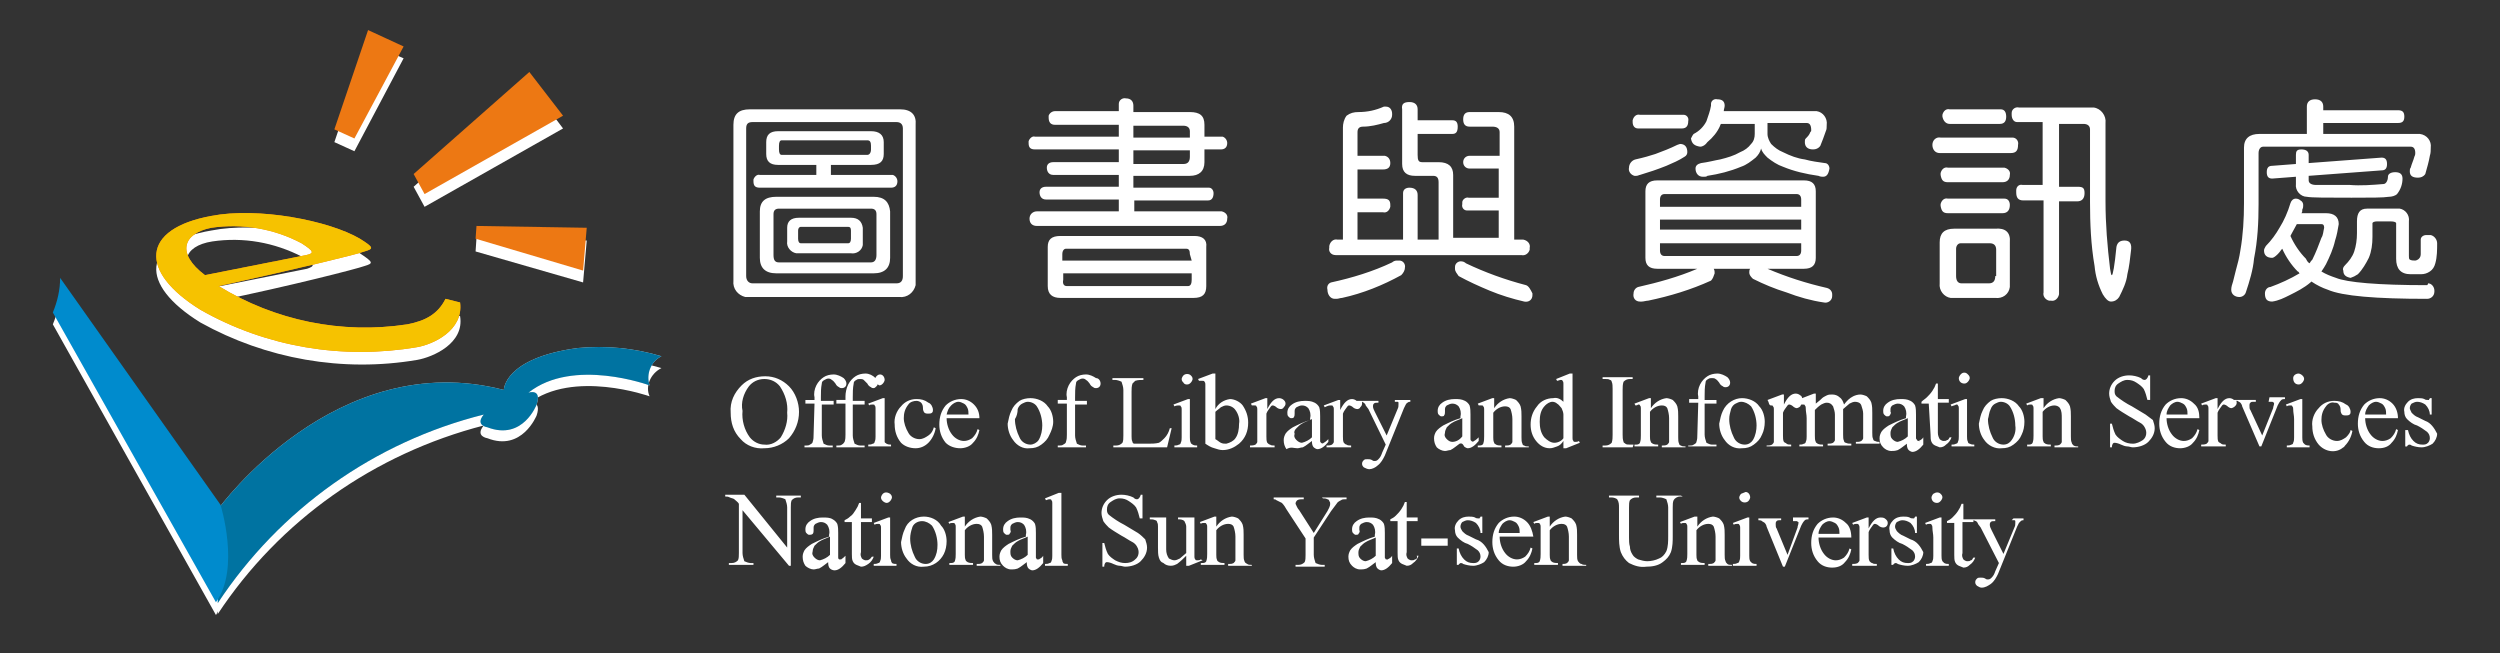 <?xml version="1.0" encoding="utf-8"?>
<!-- Generator: Adobe Illustrator 23.0.4, SVG Export Plug-In . SVG Version: 6.00 Build 0)  -->
<svg version="1.1" id="圖層_1" xmlns="http://www.w3.org/2000/svg" xmlns:xlink="http://www.w3.org/1999/xlink" x="0px" y="0px"
	 viewBox="0 0 274.4 71.7" style="enable-background:new 0 0 274.4 71.7;" xml:space="preserve">
<rect x="0" y="0" width="274.4" height="71.7" fill="#333333" stroke="none"/>
<style type="text/css">
	.st0{fill:#FFFFFF;}
	.st1{fill:#D6D8DD;}
	.st2{fill:#0073A1;}
	.st3{fill:#008BCD;}
	.st4{fill:#ED821B;}
	.st5{fill:#F6C200;}
	.st6{fill:#ED7813;}
</style>
<title>logo</title>
<g>
	<path class="st0" d="M72.6,40.4c-3-0.9-6.1-1.2-9.2-0.9c-8.1,1.1-8.1,4.6-8.1,4.6c-17-4.4-29.3,10.4-31.1,12.7v-0.1L6.6,31.8
		c0,1.3-0.3,2.6-0.8,3.8l17.9,31.9c0.1-0.1,0.1-0.2,0.2-0.4v0.3c6.8-10.3,17.2-17.6,29.2-20.7c-1,1.2,0.4,1.4,0.4,1.4
		c3.8,1.5,5.4-2.5,5.4-2.5c0.6-1.8-0.9-1.3-0.9-1.3c4.9-3.8,13.3-0.8,13.3-0.8C70.8,42.4,71.4,41,72.6,40.4z"/>
	<path class="st0" d="M22,35.4c7.2,4,15.6,5.5,23.8,4.1c1.7-0.3,5.2-1.8,4.7-4.8l-1.6-0.3c-0.7,1.6-2.1,2.3-4.2,2.8
		c-7.2,1.1-14.5-0.4-20.7-4.2c7.8-1.6,15.2-3.5,16-3.8c1-0.3,1-0.4-0.5-1.4c-3.4-2.1-11.3-3.5-16.3-2.5C15.5,26.6,15.2,31.2,22,35.4
		z M23.3,26.5c3.4-0.5,6.8,0.1,9.9,1.7c1.4,0.8,1.4,1,0.5,1.3l-11,2.2C19.3,29.2,20.1,27,23.3,26.5L23.3,26.5z"/>
	<polygon class="st0" points="44.3,6.4 40.4,4.7 36.7,15.6 38.9,16.6 	"/>
	<polygon class="st0" points="61.8,14.1 58.1,9.2 45.4,20.5 46.6,22.7 	"/>
	<polygon class="st0" points="52.2,27.6 64,31 64.4,26.4 52.3,26.1 	"/>
	<path class="st1" d="M24,55.8c0,0,12.9-17.8,31.3-13c0,0,0-3.5,8.1-4.6c3.1-0.3,6.2,0,9.2,0.9c-1.2,0.6-1.7,2-1.3,3.2
		c0,0-8.4-3.1-13.3,0.8c0,0,1.5-0.5,0.9,1.3c0,0-1.5,4-5.4,2.5c0,0-1.4-0.2-0.4-1.4c-12,3-22.4,10.4-29.2,20.7L24,55.8z"/>
	<path class="st2" d="M24,55.8c0,0,12.9-17.8,31.3-13c0,0,0-3.5,8.1-4.6c3.1-0.3,6.2,0,9.2,0.9c-1.2,0.6-1.7,2-1.3,3.2
		c0,0-8.4-3.1-13.3,0.8c0,0,1.5-0.5,0.9,1.3c0,0-1.5,4-5.4,2.5c0,0-1.4-0.2-0.4-1.4c-12,3-22.4,10.4-29.2,20.7L24,55.8z"/>
	<path class="st3" d="M6.6,30.5l17.6,24.9c0,0,2.2,7-0.5,10.7L5.8,34.3C6.3,33.1,6.6,31.8,6.6,30.5z"/>
	<path class="st4" d="M50.5,33.2c0.4,3.1-3,4.6-4.7,4.9c-8.2,1.4-16.6,0-23.8-4.1c-6.8-4.2-6.5-8.9,1.2-10.3
		c5.1-1,12.9,0.5,16.3,2.5c1.6,1,1.5,1.1,0.5,1.4c-0.7,0.3-8.2,2.1-16,3.8c6.2,3.8,13.5,5.3,20.7,4.2c2.1-0.4,3.4-1.2,4.2-2.8
		L50.5,33.2z M33.6,28c0.9-0.2,0.9-0.4-0.5-1.3c-3-1.6-6.5-2.2-9.9-1.7c-3.1,0.6-3.9,2.8-0.7,5.2L33.6,28z"/>
	<path class="st5" d="M50.5,33.2c0.4,3.1-3,4.6-4.7,4.9c-8.2,1.4-16.6,0-23.8-4.1c-6.8-4.2-6.5-8.9,1.2-10.3
		c5.1-1,12.9,0.5,16.3,2.5c1.6,1,1.5,1.1,0.5,1.4c-0.7,0.3-8.2,2.1-16,3.8c6.2,3.8,13.5,5.3,20.7,4.2c2.1-0.4,3.4-1.2,4.2-2.8
		L50.5,33.2z M33.6,28c0.9-0.2,0.9-0.4-0.5-1.3c-3-1.6-6.5-2.2-9.9-1.7c-3.1,0.6-3.9,2.8-0.7,5.2L33.6,28z"/>
	<polygon class="st6" points="36.7,14.2 38.9,15.2 44.3,5.1 40.4,3.3 	"/>
	<polygon class="st6" points="45.4,19.1 46.6,21.3 61.8,12.7 58.1,7.9 	"/>
	<polygon class="st6" points="52.3,24.8 52.2,26.2 64,29.7 64.4,25 	"/>
</g>
<path class="st0" d="M83.9,49.2c1,0,2-0.4,2.7-1.1c0.7-0.8,1.1-1.8,1.1-2.9c0-1-0.4-2.1-1.1-2.8c-0.7-0.7-1.6-1.1-2.6-1.1
	c-1,0-1.9,0.3-2.6,1c-0.8,0.8-1.3,1.8-1.2,3c0,1.1,0.3,2.1,1.1,2.9C81.9,48.9,82.9,49.3,83.9,49.2z M82.2,42.4
	c0.4-0.5,1-0.8,1.7-0.8c0.7,0,1.3,0.3,1.7,0.8c0.6,0.9,0.9,1.9,0.8,2.9c0.1,0.9-0.2,1.9-0.7,2.7c-0.4,0.5-1.1,0.9-1.8,0.8
	c-0.6,0-1.2-0.3-1.6-0.8c-0.6-0.8-0.9-1.9-0.8-2.9C81.3,44.2,81.6,43.2,82.2,42.4z M89.3,47.7c0,0.3,0,0.5-0.1,0.8
	c0,0.1-0.1,0.2-0.3,0.3c-0.1,0.1-0.3,0.1-0.4,0.1h-0.2v0.2h3.1v-0.2h-0.4c-0.2,0-0.4-0.1-0.6-0.2c-0.1-0.3-0.2-0.6-0.2-0.9v-3.4h1.3
	v-0.4h-1.4v-0.4c0-0.5,0-1,0.1-1.5c0-0.2,0.1-0.3,0.3-0.4c0.3-0.2,0.6-0.2,0.8,0c0.2,0.1,0.3,0.3,0.4,0.4c0.1,0.2,0.2,0.3,0.4,0.4
	c0.1,0.1,0.2,0.1,0.3,0.1c0.3,0,0.5-0.2,0.5-0.5c0-0.2-0.1-0.4-0.3-0.6c-0.3-0.2-0.7-0.4-1.1-0.4c-0.4,0-0.8,0.1-1.1,0.3
	c-0.3,0.2-0.6,0.5-0.8,0.9c-0.2,0.4-0.3,0.9-0.2,1.3v0.3h-1v0.4h1L89.3,47.7z M92.8,43.9h-1v0.4h1v3.4c0,0.3,0,0.5-0.1,0.8
	c-0.1,0.1-0.1,0.2-0.3,0.3c-0.1,0.1-0.3,0.1-0.4,0.1h-0.2v0.2h3.1v-0.2h-0.5c-0.2,0-0.4-0.1-0.6-0.2c-0.1-0.3-0.2-0.6-0.2-0.9v-3.4
	h1.3v-0.4h-1.3v-0.4c0-0.5,0-1,0.1-1.5c0-0.2,0.1-0.3,0.3-0.4c0.1-0.1,0.3-0.1,0.4-0.1c0.1,0,0.3,0,0.4,0.1c0.1,0.1,0.3,0.3,0.4,0.4
	c0.1,0.2,0.2,0.3,0.4,0.4c0.1,0.1,0.2,0.1,0.3,0.1c0.1,0,0.2-0.1,0.3-0.2c0.1-0.1,0.1-0.1,0.1-0.2c0.1,0,0.2,0.1,0.2,0.1
	c0.2,0,0.3-0.1,0.4-0.2c0.1-0.1,0.2-0.3,0.2-0.4c0-0.3-0.2-0.6-0.5-0.6c0,0,0,0,0,0c-0.2,0-0.3,0.1-0.4,0.2
	c-0.1,0.1-0.1,0.1-0.1,0.2C95.8,41.2,95.4,41,95,41c-0.4,0-0.8,0.1-1.1,0.3c-0.3,0.2-0.6,0.5-0.8,0.9c-0.2,0.4-0.3,0.9-0.3,1.3
	L92.8,43.9z M97.1,47.9v-4.2h-0.2l-1.6,0.6l0.1,0.2c0.1-0.1,0.2-0.1,0.4-0.1c0.1,0,0.2,0,0.2,0.1c0.1,0.1,0.1,0.2,0.1,0.3
	c0,0.4,0,0.7,0,1.1v2c0,0.2,0,0.4-0.1,0.6c0,0.1-0.1,0.2-0.2,0.2c-0.2,0.1-0.3,0.1-0.5,0.1v0.2h2.5v-0.2c-0.2,0-0.3,0-0.5-0.1
	c-0.1-0.1-0.2-0.1-0.2-0.2C97.1,48.3,97.1,48.1,97.1,47.9L97.1,47.9z M100.5,49.2c0.5,0,1-0.2,1.4-0.6c0.4-0.4,0.7-1,0.8-1.6
	l-0.2-0.1c-0.1,0.4-0.3,0.7-0.6,0.9c-0.3,0.2-0.6,0.4-1,0.4c-0.5,0-1-0.3-1.2-0.7c-0.3-0.5-0.5-1.1-0.5-1.6c0-0.5,0.1-1,0.5-1.5
	c0.2-0.3,0.6-0.4,0.9-0.4c0.2,0,0.4,0.1,0.5,0.2c0.1,0.1,0.2,0.3,0.2,0.5c0,0.2,0,0.3,0.1,0.5c0.1,0.2,0.3,0.2,0.5,0.2
	c0.1,0,0.3,0,0.4-0.1c0.1-0.1,0.1-0.2,0.1-0.3c0-0.3-0.2-0.7-0.5-0.8c-0.4-0.3-0.8-0.4-1.3-0.4c-0.7,0-1.3,0.3-1.7,0.8
	c-0.5,0.5-0.8,1.3-0.7,2c0,0.7,0.2,1.4,0.7,2C99.3,49,99.9,49.2,100.5,49.2L100.5,49.2z M105.4,49.2c0.5,0,1.1-0.2,1.4-0.6
	c0.4-0.4,0.6-0.9,0.7-1.4l-0.2-0.1c-0.1,0.4-0.3,0.7-0.6,1c-0.3,0.2-0.6,0.3-0.9,0.3c-0.5,0-1-0.3-1.3-0.7c-0.4-0.5-0.6-1.2-0.6-1.8
	h3.6c0-0.6-0.2-1.1-0.6-1.5c-0.4-0.4-0.9-0.6-1.4-0.6c-0.7,0-1.3,0.3-1.7,0.7c-0.5,0.6-0.7,1.3-0.7,2.1c0,0.7,0.2,1.4,0.7,2
	C104.2,49,104.8,49.2,105.4,49.2L105.4,49.2z M104.4,44.5c0.2-0.2,0.5-0.4,0.8-0.4c0.2,0,0.4,0.1,0.6,0.2c0.2,0.1,0.3,0.3,0.4,0.5
	c0.1,0.2,0.1,0.5,0.1,0.7h-2.4C104,45.1,104.1,44.8,104.4,44.5L104.4,44.5z M113,49.2c0.5,0,0.9-0.1,1.3-0.4
	c0.4-0.3,0.7-0.6,0.9-1.1c0.2-0.4,0.4-0.9,0.4-1.4c0-0.6-0.2-1.3-0.6-1.7c-0.4-0.6-1.2-0.9-1.9-0.9c-0.4,0-0.9,0.1-1.2,0.3
	c-0.4,0.3-0.7,0.6-0.9,1.1c-0.2,0.4-0.3,0.9-0.4,1.4c0,0.6,0.2,1.3,0.6,1.8C111.6,48.9,112.3,49.3,113,49.2L113,49.2z M111.7,44.9
	c0.1-0.3,0.3-0.5,0.5-0.6c0.2-0.1,0.4-0.2,0.6-0.2c0.4,0,0.8,0.2,1,0.5c0.4,0.6,0.6,1.4,0.6,2.1c0,0.5-0.1,1.1-0.4,1.6
	c-0.2,0.3-0.6,0.5-0.9,0.5c-0.5,0-1-0.3-1.2-0.8c-0.3-0.6-0.5-1.3-0.5-2C111.6,45.7,111.7,45.3,111.7,44.9L111.7,44.9z M120.3,41.5
	c-0.3-0.2-0.7-0.4-1.1-0.4c-0.4,0-0.8,0.1-1.1,0.3c-0.3,0.2-0.6,0.5-0.8,0.9c-0.2,0.4-0.3,0.9-0.2,1.3v0.3h-1v0.4h1v3.4
	c0,0.3,0,0.5-0.1,0.8c0,0.1-0.1,0.2-0.3,0.3c-0.1,0.1-0.3,0.1-0.4,0.1h-0.2v0.2h3.1v-0.2h-0.4c-0.2,0-0.4-0.1-0.6-0.2
	c-0.1-0.3-0.2-0.6-0.2-0.9v-3.4h1.3v-0.4h-1.3v-0.4c0-0.5,0-1,0.1-1.5c0-0.2,0.1-0.3,0.3-0.4c0.3-0.2,0.6-0.2,0.8,0
	c0.2,0.1,0.3,0.3,0.4,0.4c0.1,0.2,0.2,0.3,0.4,0.4c0.1,0.1,0.2,0.1,0.3,0.1c0.3,0,0.5-0.2,0.5-0.5C120.8,41.8,120.6,41.5,120.3,41.5
	L120.3,41.5z M128.6,47h-0.2c-0.1,0.4-0.3,0.8-0.6,1.1c-0.2,0.2-0.4,0.4-0.6,0.5c-0.4,0.1-0.8,0.1-1.2,0.1h-0.6c-0.3,0-0.6,0-0.9,0
	c-0.1,0-0.2-0.1-0.2-0.2c-0.1-0.2-0.1-0.4-0.1-0.6V43c0-0.3,0-0.6,0.1-0.9c0.1-0.1,0.2-0.2,0.3-0.3c0.3-0.1,0.6-0.1,0.9-0.1v-0.2
	h-3.4v0.2h0.3c0.2,0,0.5,0.1,0.7,0.2c0.1,0.3,0.2,0.6,0.2,0.9v5c0,0.3,0,0.6-0.1,0.8c-0.2,0.2-0.4,0.3-0.7,0.3h-0.3v0.2h5.9
	L128.6,47z M130.3,42.2c0.2,0,0.3-0.1,0.4-0.2c0.1-0.1,0.2-0.3,0.2-0.4c0-0.2-0.1-0.3-0.2-0.4c-0.2-0.2-0.6-0.2-0.8,0
	c-0.1,0.1-0.2,0.3-0.2,0.4c0,0.2,0.1,0.3,0.2,0.4C130,42.2,130.2,42.2,130.3,42.2L130.3,42.2z M129.4,44.5c0.1,0,0.2,0,0.2,0.1
	c0.1,0.1,0.1,0.2,0.1,0.3c0,0.4,0,0.7,0,1.1v2c0,0.2,0,0.4-0.1,0.6c0,0.1-0.1,0.2-0.2,0.2c-0.2,0.1-0.3,0.1-0.5,0.1v0.2h2.5v-0.2
	c-0.2,0-0.3,0-0.5-0.1c-0.1-0.1-0.2-0.1-0.2-0.2c-0.1-0.2-0.1-0.4-0.1-0.6v-4.2h-0.2l-1.6,0.6l0.1,0.2
	C129.1,44.5,129.3,44.5,129.4,44.5L129.4,44.5z M132,41.8c0.1,0,0.2,0,0.2,0.1c0.1,0.1,0.1,0.2,0.1,0.3c0,0.4,0,0.7,0,1.1v5.4
	c0.3,0.2,0.6,0.4,1,0.5c0.3,0.1,0.6,0.2,0.9,0.2c0.7,0,1.3-0.3,1.8-0.7c0.7-0.6,1-1.4,1-2.3c0-0.7-0.2-1.3-0.6-1.9
	c-0.3-0.4-0.9-0.7-1.4-0.7c-0.7,0.1-1.3,0.5-1.6,1.1V41h-0.3l-1.6,0.6l0.1,0.2C131.8,41.8,131.9,41.8,132,41.8L132,41.8z
	 M133.4,45.2c0.2-0.2,0.4-0.3,0.6-0.5c0.2-0.1,0.4-0.2,0.6-0.2c0.4,0,0.8,0.2,1,0.5c0.3,0.4,0.5,1,0.4,1.5c0,0.6-0.1,1.2-0.4,1.6
	c-0.2,0.3-0.6,0.5-1,0.6c-0.2,0-0.4,0-0.6-0.1c-0.2-0.1-0.4-0.3-0.6-0.4L133.4,45.2z M137.7,44.5c0.1,0,0.2,0,0.2,0.1
	c0.1,0.1,0.1,0.2,0.1,0.3c0,0.4,0,0.7,0,1.1v2c0,0.2,0,0.4,0,0.5c0,0.1-0.1,0.2-0.2,0.3c-0.2,0.1-0.4,0.1-0.6,0.1v0.2h2.7v-0.2
	c-0.2,0-0.4,0-0.5-0.1c-0.1,0-0.2-0.1-0.3-0.2c-0.1-0.2-0.1-0.4-0.1-0.7v-2.5c0.1-0.3,0.3-0.5,0.5-0.8c0.1-0.1,0.1-0.1,0.2-0.1
	c0.1,0,0.3,0.1,0.4,0.2c0.1,0.1,0.3,0.2,0.5,0.2c0.1,0,0.3-0.1,0.3-0.2c0.1-0.1,0.2-0.2,0.2-0.4c0-0.2-0.1-0.3-0.2-0.4
	c-0.1-0.1-0.3-0.2-0.5-0.2c-0.5,0-0.9,0.4-1.3,1.2v-1.2h-0.2l-1.6,0.6l0.1,0.2C137.4,44.5,137.5,44.5,137.7,44.5L137.7,44.5z
	 M142.4,49.2c0.2,0,0.4-0.1,0.6-0.1c0.4-0.2,0.7-0.5,1-0.7c0,0.2,0,0.5,0.2,0.7c0.1,0.1,0.3,0.2,0.4,0.2c0.4,0,0.8-0.3,1.2-0.8v-0.3
	c-0.1,0.1-0.3,0.3-0.5,0.4c-0.1,0.1-0.2,0.1-0.3,0c-0.1-0.1-0.1-0.1-0.1-0.2c0-0.1,0-0.4,0-0.9v-1.8c0-0.3,0-0.7-0.1-1
	c-0.1-0.2-0.3-0.4-0.5-0.5c-0.4-0.2-0.7-0.2-1.1-0.2c-0.5,0-1,0.1-1.4,0.4c-0.3,0.2-0.5,0.5-0.5,0.9c0,0.1,0,0.3,0.1,0.4
	c0.1,0.1,0.2,0.2,0.3,0.2c0.1,0,0.3,0,0.3-0.1c0.1-0.1,0.1-0.3,0.1-0.4v-0.3c0-0.2,0.1-0.3,0.2-0.4c0.2-0.1,0.4-0.2,0.6-0.2
	c0.3,0,0.5,0.1,0.7,0.3c0.2,0.3,0.3,0.7,0.2,1.1v0.2c-0.7,0.2-1.3,0.5-1.9,0.8c-0.3,0.2-0.6,0.4-0.8,0.7c-0.1,0.2-0.2,0.4-0.2,0.7
	c0,0.4,0.1,0.7,0.3,1C141.7,49,142,49.2,142.4,49.2L142.4,49.2z M142.3,47c0.2-0.2,0.4-0.4,0.6-0.5c0.3-0.2,0.7-0.3,1.1-0.5v2
	c-0.3,0.3-0.7,0.5-1.1,0.6c-0.2,0-0.4-0.1-0.6-0.3c-0.2-0.2-0.3-0.4-0.2-0.7C142,47.4,142.1,47.2,142.3,47L142.3,47z M146.1,44.5
	c0.1,0,0.2,0,0.2,0.1c0.1,0.1,0.1,0.2,0.1,0.3c0,0.4,0,0.7,0,1.1v2c0,0.2,0,0.4,0,0.5c0,0.1-0.1,0.2-0.2,0.3
	c-0.2,0.1-0.4,0.1-0.6,0.1v0.2h2.7v-0.2c-0.2,0-0.4,0-0.5-0.1c-0.1,0-0.2-0.1-0.3-0.2c-0.1-0.2-0.1-0.4-0.1-0.7v-2.5
	c0.1-0.3,0.3-0.5,0.5-0.8c0.1-0.1,0.1-0.1,0.2-0.1c0.1,0,0.3,0.1,0.4,0.2c0.1,0.1,0.3,0.2,0.5,0.2c0.1,0,0.3-0.1,0.3-0.2
	c0.1-0.1,0.2-0.2,0.2-0.4c0-0.1,0-0.1,0-0.2c0.1,0,0.1,0.1,0.2,0.1c0.1,0.1,0.2,0.2,0.2,0.3c0.1,0.1,0.2,0.3,0.3,0.4l1.9,3.9
	l-0.4,0.9c-0.1,0.3-0.2,0.5-0.4,0.7c-0.1,0.1-0.2,0.2-0.4,0.2c-0.1,0-0.2,0-0.3-0.1c-0.2-0.1-0.3-0.1-0.5-0.1c-0.2,0-0.3,0-0.4,0.1
	c-0.1,0.1-0.2,0.2-0.2,0.4c0,0.2,0.1,0.3,0.2,0.4c0.2,0.1,0.4,0.2,0.6,0.2c0.3,0,0.7-0.2,0.9-0.4c0.4-0.3,0.6-0.7,0.8-1.1l2.1-5.2
	c0.1-0.2,0.2-0.4,0.2-0.4c0.1-0.1,0.1-0.2,0.2-0.2c0.1-0.1,0.2-0.1,0.3-0.1v-0.2h-1.7v0.2c0.1,0,0.2,0,0.3,0c0.1,0,0.1,0.1,0.1,0.1
	c0,0,0,0.1,0,0.2c0,0.2,0,0.3-0.1,0.5l-1.2,2.9l-1.3-2.6c-0.1-0.2-0.2-0.4-0.2-0.6c0-0.1,0-0.2,0.1-0.3c0.1-0.1,0.2-0.1,0.4-0.1h0.1
	v-0.2h-2.4c-0.1-0.1-0.3-0.2-0.5-0.2c-0.5,0-0.9,0.4-1.3,1.2v-1.1h-0.2l-1.6,0.6l0.1,0.2C145.8,44.5,145.9,44.5,146.1,44.5
	L146.1,44.5z M160.7,49c0.1,0.1,0.3,0.2,0.4,0.2c0.4,0,0.8-0.3,1.2-0.8V48c-0.1,0.1-0.3,0.3-0.5,0.4c-0.1,0.1-0.2,0.1-0.3,0
	c-0.1-0.1-0.1-0.1-0.1-0.2c0-0.1,0-0.4,0-0.9v-1.8c0-0.3,0-0.7-0.1-1c-0.1-0.2-0.3-0.4-0.5-0.5c-0.4-0.2-0.7-0.2-1.1-0.2
	c-0.5,0-1,0.1-1.4,0.4c-0.3,0.2-0.5,0.5-0.5,0.9c0,0.1,0,0.3,0.1,0.4c0.1,0.1,0.2,0.2,0.3,0.2c0.1,0,0.3,0,0.3-0.1
	c0.1-0.1,0.1-0.3,0.1-0.4v-0.3c0-0.2,0.1-0.3,0.2-0.4c0.2-0.1,0.4-0.2,0.6-0.2c0.3,0,0.5,0.1,0.7,0.3c0.2,0.3,0.3,0.7,0.2,1.1v0.2
	c-0.7,0.2-1.3,0.5-1.9,0.8c-0.3,0.2-0.6,0.4-0.8,0.7c-0.1,0.2-0.2,0.4-0.2,0.7c0,0.4,0.1,0.7,0.3,1c0.2,0.2,0.6,0.4,0.9,0.4
	c0.2,0,0.4-0.1,0.6-0.1c0.4-0.2,0.7-0.5,1-0.7C160.5,48.6,160.6,48.8,160.7,49z M159.4,48.5c-0.2,0-0.4-0.1-0.6-0.3
	c-0.2-0.2-0.3-0.4-0.2-0.7c0-0.2,0.1-0.4,0.2-0.6c0.2-0.2,0.4-0.4,0.6-0.5c0.3-0.2,0.7-0.3,1.1-0.5v2
	C160.2,48.3,159.8,48.5,159.4,48.5L159.4,48.5z M162.6,44.5c0.1,0,0.2,0,0.2,0.1c0.1,0.1,0.1,0.2,0.1,0.3c0,0.4,0,0.8,0,1.1v1.9
	c0,0.3,0,0.5-0.1,0.8c-0.1,0.2-0.3,0.2-0.5,0.2h-0.1v0.2h2.6v-0.2c-0.2,0-0.4,0-0.6-0.1c-0.1-0.1-0.2-0.1-0.2-0.2
	c-0.1-0.2-0.1-0.4-0.1-0.6v-2.7c0.3-0.4,0.8-0.7,1.3-0.7c0.3,0,0.5,0.1,0.6,0.3c0.1,0.3,0.2,0.7,0.2,1.1V48c0,0.2,0,0.4,0,0.5
	c0,0.1-0.1,0.2-0.2,0.3c-0.2,0.1-0.3,0.1-0.5,0.1h-0.1v0.2h2.6V49c-0.2,0-0.4,0-0.5-0.1c-0.1,0-0.2-0.1-0.2-0.2
	c-0.1-0.2-0.1-0.4-0.1-0.7v-2.3c0-0.4,0-0.7-0.1-1.1c-0.1-0.3-0.3-0.5-0.5-0.7c-0.2-0.1-0.5-0.2-0.7-0.2c-0.7,0.1-1.3,0.5-1.7,1.1
	v-1.1h-0.2l-1.6,0.6l0.1,0.2C162.3,44.5,162.5,44.5,162.6,44.5L162.6,44.5z M170.1,49.2c0.3,0,0.5-0.1,0.8-0.2
	c0.3-0.1,0.5-0.3,0.7-0.6v0.8h0.3l1.5-0.6l-0.1-0.2c-0.1,0.1-0.3,0.1-0.4,0.1c-0.1,0-0.2,0-0.2-0.1c-0.1-0.1-0.1-0.2-0.1-0.3
	c0-0.4,0-0.7,0-1.1v-6h-0.3l-1.5,0.6l0.1,0.2c0.1,0,0.3-0.1,0.4-0.1c0.1,0,0.2,0,0.2,0.1c0.1,0.1,0.1,0.2,0.1,0.3c0,0.4,0,0.7,0,1.1
	v0.9c-0.3-0.3-0.7-0.5-1.1-0.4c-0.7,0-1.4,0.3-1.8,0.9c-0.5,0.6-0.7,1.3-0.7,2c0,0.7,0.2,1.3,0.6,1.8
	C169,48.9,169.5,49.2,170.1,49.2L170.1,49.2z M169.6,44.5c0.2-0.2,0.5-0.4,0.8-0.4c0.2,0,0.4,0.1,0.5,0.2c0.2,0.1,0.3,0.3,0.5,0.5
	c0.1,0.2,0.2,0.5,0.2,0.7v2.6c-0.2,0.3-0.6,0.5-1,0.5c-0.4,0-0.8-0.3-1.1-0.6c-0.4-0.5-0.5-1.1-0.5-1.7
	C169,45.6,169.1,45,169.6,44.5L169.6,44.5z M179.3,48.8h-0.4c-0.2,0-0.4,0-0.5-0.1c-0.1-0.1-0.2-0.1-0.2-0.2
	c-0.1-0.3-0.1-0.5-0.1-0.8v-4.9c0-0.3,0-0.6,0.1-0.9c0.2-0.2,0.4-0.3,0.7-0.3h0.3v-0.2h-3.3v0.2h0.3c0.2,0,0.4,0,0.5,0.1
	c0.1,0,0.2,0.1,0.2,0.2c0.1,0.2,0.1,0.5,0.1,0.8v5c0,0.3,0,0.6-0.1,0.9c-0.2,0.2-0.4,0.3-0.7,0.3h-0.3v0.2h3.3L179.3,48.8z
	 M179.8,44.4c0.1,0,0.2,0,0.2,0.1c0.1,0.1,0.1,0.2,0.1,0.3c0,0.4,0,0.8,0,1.1v1.9c0,0.3,0,0.5-0.1,0.8c-0.1,0.2-0.3,0.2-0.5,0.2
	h-0.1V49h2.6v-0.2c-0.2,0-0.4,0-0.6-0.1c-0.1-0.1-0.2-0.1-0.2-0.2c-0.1-0.2-0.1-0.4-0.1-0.6v-2.7c0.3-0.4,0.8-0.7,1.3-0.7
	c0.3,0,0.5,0.1,0.6,0.3c0.1,0.3,0.2,0.7,0.2,1.1V48c0,0.2,0,0.4,0,0.5c0,0.1-0.1,0.2-0.2,0.3c-0.2,0.1-0.3,0.1-0.5,0.1h-0.1v0.2h2.6
	V49c-0.2,0-0.4,0-0.5-0.1c-0.1,0-0.2-0.1-0.2-0.2c-0.1-0.2-0.1-0.4-0.1-0.7v-2.3c0-0.4,0-0.7-0.1-1.1c-0.1-0.3-0.3-0.5-0.5-0.7
	c-0.2-0.1-0.5-0.2-0.7-0.2c-0.7,0.1-1.3,0.5-1.7,1.1v-1.1h-0.2l-1.6,0.6l0.1,0.2C179.6,44.5,179.7,44.5,179.8,44.4L179.8,44.4z
	 M186.3,47.7c0,0.3,0,0.5-0.1,0.8c0,0.1-0.1,0.2-0.3,0.3c-0.1,0.1-0.3,0.1-0.4,0.1h-0.2V49h3.1v-0.2h-0.5c-0.2,0-0.4-0.1-0.6-0.2
	c-0.1-0.3-0.2-0.6-0.2-0.9v-3.4h1.3v-0.4h-1.3v-0.4c0-0.5,0-1,0.1-1.5c0-0.2,0.1-0.3,0.3-0.4c0.1-0.1,0.3-0.1,0.4-0.1
	c0.1,0,0.3,0,0.4,0.1c0.2,0.1,0.3,0.3,0.4,0.4c0.1,0.2,0.2,0.3,0.4,0.4c0.1,0.1,0.2,0.1,0.3,0.1c0.3,0,0.5-0.2,0.5-0.5
	c0-0.2-0.1-0.4-0.3-0.6c-0.3-0.2-0.7-0.4-1.1-0.4c-0.4,0-0.8,0.1-1.1,0.3c-0.3,0.2-0.6,0.5-0.8,0.9c-0.2,0.4-0.3,0.9-0.2,1.3v0.3h-1
	v0.4h1L186.3,47.7z M189.1,45.1c-0.2,0.4-0.3,0.9-0.4,1.4c0,0.6,0.2,1.3,0.6,1.8c0.4,0.6,1.1,1,1.9,0.9c0.5,0,0.9-0.1,1.3-0.4
	c0.4-0.3,0.7-0.6,0.9-1.1c0.2-0.4,0.3-0.9,0.3-1.4c0-0.6-0.2-1.3-0.6-1.7c-0.4-0.6-1.2-0.9-1.9-0.9
	C190.4,43.7,189.5,44.2,189.1,45.1L189.1,45.1z M190,44.9c0.1-0.3,0.3-0.5,0.5-0.6c0.2-0.1,0.4-0.2,0.6-0.2c0.4,0,0.8,0.2,1.1,0.5
	c0.4,0.6,0.6,1.4,0.6,2.1c0,0.5-0.1,1.1-0.4,1.6c-0.2,0.3-0.5,0.5-0.9,0.5c-0.5,0-1-0.3-1.2-0.8c-0.3-0.6-0.5-1.3-0.5-2
	C189.8,45.6,189.9,45.3,190,44.9L190,44.9z M194.4,44.5c0.1,0,0.2,0,0.2,0.1c0.1,0.1,0.1,0.2,0.1,0.3c0,0.4,0,0.7,0,1.1v2
	c0,0.2,0,0.4,0,0.5c0,0.1-0.1,0.2-0.2,0.3c-0.2,0.1-0.4,0.1-0.6,0.1V49h2.7v-0.2c-0.2,0-0.4,0-0.5-0.1c-0.1-0.1-0.2-0.1-0.3-0.2
	c-0.1-0.2-0.1-0.4-0.1-0.7v-2.5c0.1-0.3,0.3-0.5,0.5-0.8c0.1-0.1,0.1-0.1,0.2-0.1c0.1,0,0.3,0.1,0.4,0.2c0.1,0.1,0.3,0.2,0.4,0.2
	c0.1,0,0.3-0.1,0.4-0.2c0-0.1,0.1-0.1,0.1-0.2c0.1,0,0.2,0,0.2,0c0.1,0,0.2,0,0.2,0.1c0.1,0.1,0.1,0.2,0.1,0.3
	c0,0.4,0.1,0.7,0.1,1.1v2c0,0.2,0,0.4-0.1,0.6c0,0.1-0.1,0.2-0.2,0.2c-0.2,0.1-0.3,0.1-0.5,0.1v0.2h2.6v-0.2c-0.2,0-0.4,0-0.6-0.1
	c-0.1-0.1-0.2-0.1-0.2-0.2c-0.1-0.2-0.1-0.4-0.1-0.7v-2.8c0.2-0.2,0.4-0.4,0.7-0.6c0.2-0.1,0.4-0.2,0.6-0.2c0.3,0,0.5,0.1,0.7,0.4
	c0.1,0.3,0.2,0.6,0.2,0.9v2.2c0,0.2,0,0.4,0,0.6c0,0.1-0.1,0.2-0.2,0.3c-0.2,0.1-0.4,0.1-0.6,0.1v0.2h2.6v-0.2c-0.2,0-0.4,0-0.6-0.1
	c-0.1,0-0.2-0.1-0.2-0.2c-0.1-0.2-0.1-0.4-0.1-0.7v-2.8c0.2-0.2,0.5-0.4,0.7-0.6c0.2-0.1,0.4-0.2,0.6-0.2c0.3,0,0.6,0.1,0.7,0.4
	c0.1,0.3,0.2,0.6,0.2,0.9v2.2c0,0.2,0,0.4,0,0.5c0,0.1-0.1,0.2-0.2,0.3c-0.2,0.1-0.3,0.1-0.5,0.1h-0.1v0.2h2.6v-0.2
	c-0.2,0-0.3,0-0.5-0.1c-0.1,0-0.2-0.1-0.2-0.2c-0.1-0.2-0.1-0.4-0.1-0.7v-2.2c0-0.4,0-0.7-0.1-1.1c-0.1-0.3-0.3-0.5-0.5-0.7
	c-0.2-0.1-0.5-0.2-0.7-0.2c-0.3,0-0.6,0.1-0.8,0.2c-0.4,0.2-0.7,0.5-1,0.9c-0.1-0.3-0.2-0.6-0.5-0.8c-0.2-0.2-0.5-0.3-0.8-0.3
	c-0.2,0-0.4,0-0.6,0.1c-0.2,0.1-0.4,0.2-0.5,0.3c-0.1,0.1-0.3,0.3-0.7,0.6v-1.1h-0.2l-1.3,0.5c0-0.1-0.1-0.3-0.2-0.3
	c-0.1-0.1-0.3-0.2-0.5-0.2c-0.5,0-0.9,0.4-1.3,1.2v-1.1h-0.2l-1.6,0.6l0.1,0.2C194.2,44.5,194.3,44.5,194.4,44.5L194.4,44.5z
	 M210.6,48.4c-0.1,0-0.1,0-0.2-0.1c0-0.1-0.1-0.1-0.1-0.2c0-0.3,0-0.6,0-0.9v-1.7c0-0.3,0-0.7-0.1-1c-0.1-0.2-0.3-0.4-0.5-0.5
	c-0.4-0.2-0.7-0.2-1.1-0.2c-0.5,0-1,0.1-1.4,0.4c-0.3,0.2-0.5,0.5-0.5,0.9c0,0.1,0,0.3,0.1,0.4c0.1,0.1,0.2,0.2,0.3,0.2
	c0.1,0,0.3,0,0.3-0.1c0.1-0.1,0.2-0.3,0.1-0.4v-0.3c0-0.2,0.1-0.3,0.2-0.4c0.2-0.1,0.4-0.2,0.6-0.2c0.3,0,0.5,0.1,0.7,0.3
	c0.2,0.3,0.3,0.7,0.2,1.1v0.2c-0.7,0.2-1.3,0.5-1.9,0.8c-0.3,0.2-0.6,0.4-0.8,0.7c-0.1,0.2-0.2,0.4-0.2,0.7c0,0.4,0.1,0.7,0.4,1
	c0.2,0.2,0.5,0.4,0.9,0.4c0.2,0,0.4,0,0.7-0.1c0.4-0.2,0.7-0.5,1-0.7c0,0.2,0,0.5,0.2,0.7c0.1,0.1,0.3,0.2,0.4,0.2
	c0.4,0,0.8-0.3,1.2-0.8V48c-0.1,0.2-0.3,0.3-0.5,0.4C210.8,48.5,210.7,48.5,210.6,48.4z M209.4,47.9c-0.3,0.3-0.7,0.5-1.1,0.6
	c-0.2,0-0.4-0.1-0.6-0.3c-0.2-0.2-0.2-0.4-0.2-0.7c0-0.2,0.1-0.4,0.2-0.6c0.2-0.2,0.4-0.4,0.6-0.5c0.3-0.2,0.7-0.3,1.1-0.5
	L209.4,47.9z M211.9,47.7c0,0.3,0,0.6,0.1,0.8c0.1,0.2,0.2,0.3,0.4,0.4c0.2,0.1,0.3,0.1,0.5,0.2c0.3,0,0.5-0.1,0.7-0.3
	c0.3-0.2,0.5-0.5,0.6-0.8H214c-0.1,0.1-0.1,0.3-0.3,0.3c-0.1,0.1-0.2,0.1-0.4,0.1c-0.1,0-0.3-0.1-0.4-0.2c-0.1-0.2-0.2-0.4-0.2-0.7
	v-3.3h1.2v-0.4h-1.2v-1.7h-0.2c-0.1,0.3-0.2,0.5-0.4,0.8c-0.2,0.3-0.4,0.5-0.6,0.7c-0.2,0.2-0.4,0.3-0.6,0.5v0.2h0.8L211.9,47.7z
	 M214.7,44.4c0.1,0,0.2,0,0.2,0.1c0.1,0.1,0.1,0.2,0.1,0.3c0,0.4,0,0.7,0,1.1v2c0,0.2,0,0.4-0.1,0.6c0,0.1-0.1,0.2-0.2,0.2
	c-0.2,0.1-0.3,0.1-0.5,0.1V49h2.5v-0.2c-0.2,0-0.3,0-0.5-0.1c-0.1,0-0.2-0.1-0.2-0.2c-0.1-0.2-0.1-0.4-0.1-0.6v-4.1h-0.2l-1.6,0.6
	l0.1,0.2C214.4,44.5,214.6,44.5,214.7,44.4L214.7,44.4z M215.6,42.1c0.2,0,0.3-0.1,0.4-0.2c0.1-0.1,0.2-0.3,0.2-0.4
	c0-0.2-0.1-0.3-0.2-0.4c-0.1-0.1-0.2-0.2-0.4-0.2c-0.2,0-0.3,0.1-0.4,0.2c-0.1,0.1-0.2,0.3-0.2,0.4C215,41.9,215.3,42.1,215.6,42.1z
	 M219.7,49.2c0.5,0,0.9-0.1,1.3-0.4c0.4-0.3,0.7-0.6,0.9-1.1c0.2-0.4,0.3-0.9,0.3-1.4c0-0.6-0.2-1.3-0.6-1.7
	c-0.4-0.6-1.2-0.9-1.9-0.9c-0.4,0-0.9,0.1-1.2,0.3c-0.4,0.3-0.7,0.6-0.9,1.1c-0.2,0.4-0.3,0.9-0.4,1.4c0,0.6,0.2,1.3,0.6,1.8
	C218.2,48.9,219,49.3,219.7,49.2L219.7,49.2z M218.5,44.9c0.1-0.3,0.3-0.5,0.5-0.6c0.2-0.1,0.4-0.2,0.6-0.2c0.4,0,0.8,0.2,1,0.5
	c0.4,0.6,0.6,1.4,0.6,2.1c0.1,0.6-0.1,1.2-0.4,1.6c-0.2,0.3-0.5,0.5-0.9,0.5c-0.5,0-1-0.3-1.2-0.8c-0.3-0.6-0.5-1.3-0.5-2
	C218.3,45.7,218.3,45.3,218.5,44.9L218.5,44.9z M227.4,48.6c-0.1-0.2-0.1-0.4-0.1-0.7v-2.2c0-0.4,0-0.7-0.1-1.1
	c-0.1-0.3-0.3-0.5-0.5-0.7c-0.2-0.1-0.5-0.2-0.7-0.2c-0.7,0.1-1.3,0.5-1.7,1.1v-1.1H224l-1.6,0.6l0.1,0.2c0.1-0.1,0.3-0.1,0.4-0.1
	c0.1,0,0.2,0,0.2,0.1c0.1,0.1,0.1,0.2,0.1,0.3c0,0.4,0,0.8,0,1.1v1.9c0,0.3,0,0.5-0.1,0.8c-0.1,0.2-0.3,0.2-0.5,0.2h-0.1V49h2.6
	v-0.2c-0.2,0-0.4,0-0.6-0.1c-0.1-0.1-0.2-0.1-0.2-0.2c-0.1-0.2-0.1-0.4-0.1-0.6v-2.7c0.3-0.4,0.8-0.7,1.3-0.7c0.2,0,0.5,0.1,0.6,0.3
	c0.2,0.3,0.2,0.7,0.2,1.1V48c0,0.2,0,0.4,0,0.5c0,0.1-0.1,0.2-0.2,0.3c-0.2,0.1-0.3,0.1-0.5,0.1h-0.1v0.2h2.6V49
	c-0.2,0-0.3,0-0.5-0.1C227.5,48.8,227.4,48.7,227.4,48.6L227.4,48.6z M235.5,45.5c-0.5-0.3-1-0.6-1.5-0.9c-0.6-0.3-1.2-0.7-1.7-1.1
	c-0.2-0.2-0.2-0.4-0.2-0.6c0-0.3,0.1-0.6,0.4-0.8c0.3-0.2,0.6-0.4,1-0.4c0.4,0,0.7,0.1,1,0.3c0.3,0.2,0.6,0.4,0.8,0.7
	c0.2,0.4,0.3,0.8,0.4,1.2h0.3v-2.7h-0.2c0,0.1-0.1,0.3-0.2,0.4c-0.1,0.1-0.2,0.1-0.2,0.1c-0.2,0-0.3-0.1-0.4-0.2
	c-0.4-0.2-0.9-0.3-1.3-0.3c-0.6,0-1.2,0.2-1.6,0.6c-0.4,0.4-0.6,0.9-0.6,1.4c0,0.3,0.1,0.6,0.2,0.9c0.2,0.3,0.4,0.5,0.6,0.7
	c0.4,0.3,0.9,0.6,1.4,0.9c0.4,0.2,0.8,0.5,1.2,0.7c0.2,0.1,0.4,0.3,0.5,0.5c0.3,0.5,0.2,1.1-0.2,1.4c-0.3,0.2-0.7,0.4-1.1,0.4
	c-0.4,0-0.8-0.1-1.1-0.3c-0.3-0.2-0.6-0.4-0.8-0.7c-0.2-0.4-0.3-0.8-0.4-1.2h-0.2v2.6h0.2c0-0.1,0-0.2,0.1-0.4
	c0.1-0.1,0.1-0.1,0.2-0.1c0.2,0,0.5,0.1,0.7,0.2c0.2,0.1,0.5,0.2,0.7,0.2c0.2,0,0.4,0.1,0.6,0.1c0.6,0,1.3-0.2,1.7-0.6
	c0.4-0.4,0.7-0.9,0.7-1.5c0-0.3-0.1-0.6-0.2-0.9C236,45.9,235.8,45.7,235.5,45.5L235.5,45.5z M240.8,44.3c-0.4-0.4-0.9-0.6-1.4-0.6
	c-0.7,0-1.3,0.3-1.7,0.7c-0.5,0.6-0.7,1.3-0.7,2.1c0,0.7,0.2,1.4,0.7,2c0.4,0.5,1,0.7,1.6,0.7c0.5,0,1.1-0.2,1.4-0.6
	c0.4-0.4,0.6-0.9,0.7-1.4l-0.2-0.1c-0.1,0.4-0.3,0.7-0.6,1c-0.3,0.2-0.6,0.3-0.9,0.3c-0.5,0-1-0.3-1.3-0.7c-0.4-0.5-0.6-1.2-0.6-1.8
	h3.6C241.4,45.3,241.3,44.7,240.8,44.3L240.8,44.3z M237.8,45.5c0-0.4,0.2-0.7,0.4-1c0.2-0.2,0.5-0.4,0.8-0.4c0.2,0,0.4,0.1,0.6,0.2
	c0.2,0.1,0.3,0.3,0.4,0.5c0.1,0.2,0.1,0.5,0.1,0.7H237.8z M249,44.1c0.1,0,0.3,0,0.4,0c0.1,0,0.1,0.1,0.2,0.1c0,0,0,0.1,0,0.1
	c0,0.2-0.1,0.3-0.1,0.5l-1.2,3L247,45c-0.1-0.1-0.1-0.3-0.1-0.5c0-0.1,0-0.2,0.1-0.3c0.1-0.1,0.2-0.1,0.3-0.1h0.3v-0.2h-2.4
	c-0.1-0.1-0.3-0.2-0.5-0.2c-0.5,0-0.9,0.4-1.3,1.2v-1.2h-0.2l-1.6,0.6l0.1,0.2c0.1-0.1,0.3-0.1,0.4-0.1c0.1,0,0.2,0,0.2,0.1
	c0.1,0.1,0.1,0.2,0.1,0.3c0,0.4,0,0.7,0,1.1v2c0,0.2,0,0.4,0,0.5c0,0.1-0.1,0.2-0.2,0.3c-0.2,0.1-0.4,0.1-0.6,0.1v0.2h2.7v-0.2
	c-0.2,0-0.4,0-0.5-0.1c-0.1-0.1-0.2-0.1-0.3-0.2c-0.1-0.2-0.1-0.4-0.1-0.7v-2.5c0.1-0.3,0.3-0.5,0.5-0.8c0.1-0.1,0.1-0.1,0.2-0.1
	c0.1,0,0.3,0.1,0.4,0.2c0.1,0.1,0.3,0.2,0.4,0.2c0.1,0,0.3-0.1,0.4-0.2c0.1-0.1,0.2-0.2,0.2-0.4c0-0.1,0-0.2-0.1-0.2h0.2
	c0.1,0.1,0.2,0.1,0.3,0.2c0.1,0.1,0.2,0.3,0.2,0.4l1.9,4.4h0.2l1.8-4.5c0.1-0.2,0.2-0.4,0.4-0.6c0.1-0.1,0.3-0.1,0.4-0.1v-0.2h-1.7
	L249,44.1z M252.3,42.2c0.2,0,0.3-0.1,0.4-0.2c0.1-0.1,0.2-0.3,0.2-0.4c0-0.2-0.1-0.3-0.2-0.4c-0.1-0.1-0.3-0.2-0.4-0.2
	c-0.3,0-0.6,0.2-0.6,0.5c0,0,0,0,0,0C251.7,41.9,251.9,42.2,252.3,42.2C252.3,42.2,252.3,42.2,252.3,42.2z M252.8,48.6
	c-0.1-0.2-0.1-0.4-0.1-0.6v-4.2h-0.2l-1.6,0.6l0.1,0.2c0.1-0.1,0.3-0.1,0.4-0.1c0.1,0,0.2,0,0.2,0.1c0.1,0.1,0.1,0.2,0.1,0.3
	c0,0.4,0.1,0.7,0.1,1.1v2c0,0.2,0,0.4-0.1,0.6c0,0.1-0.1,0.2-0.2,0.2c-0.2,0.1-0.3,0.1-0.5,0.1v0.2h2.5v-0.2c-0.2,0-0.3,0-0.5-0.1
	C252.9,48.7,252.8,48.6,252.8,48.6L252.8,48.6z M257.5,48c-0.3,0.2-0.6,0.4-1,0.4c-0.5,0-1-0.3-1.2-0.7c-0.3-0.5-0.5-1.1-0.5-1.6
	c0-0.5,0.1-1,0.5-1.5c0.2-0.3,0.6-0.5,0.9-0.4c0.2,0,0.4,0,0.5,0.2c0.1,0.1,0.2,0.3,0.2,0.5c0,0.2,0,0.3,0.1,0.5
	c0.1,0.2,0.3,0.2,0.5,0.2c0.1,0,0.3,0,0.4-0.1c0.1-0.1,0.1-0.2,0.1-0.3c0-0.3-0.2-0.7-0.5-0.8c-0.4-0.3-0.8-0.4-1.3-0.4
	c-0.7,0-1.3,0.3-1.7,0.8c-0.5,0.5-0.8,1.3-0.7,2c0,0.7,0.2,1.4,0.7,2c0.7,0.8,1.9,1,2.7,0.3c0.1,0,0.1-0.1,0.2-0.2
	c0.4-0.4,0.7-1,0.8-1.6l-0.2-0.1C258,47.4,257.8,47.7,257.5,48L257.5,48z M262.6,44.3c-0.4-0.4-0.9-0.6-1.4-0.6
	c-0.7,0-1.3,0.3-1.7,0.7c-0.5,0.6-0.7,1.3-0.7,2.1c0,0.7,0.2,1.4,0.7,2c0.4,0.5,1,0.7,1.6,0.7c0.6,0,1.1-0.2,1.4-0.6
	c0.4-0.4,0.6-0.9,0.7-1.4l-0.2-0.1c-0.1,0.4-0.3,0.7-0.6,1c-0.3,0.2-0.6,0.3-0.9,0.3c-0.5,0-1-0.3-1.3-0.7c-0.4-0.5-0.6-1.2-0.6-1.8
	h3.6C263.2,45.3,263,44.7,262.6,44.3L262.6,44.3z M259.6,45.5c0-0.4,0.2-0.7,0.4-1c0.2-0.2,0.5-0.4,0.8-0.4c0.2,0,0.4,0.1,0.6,0.2
	c0.2,0.1,0.3,0.3,0.4,0.5c0.1,0.2,0.1,0.5,0.1,0.7H259.6z M266.2,46.2l-0.8-0.4c-0.3-0.1-0.5-0.3-0.7-0.5c-0.1-0.2-0.2-0.4-0.2-0.5
	c0-0.2,0.1-0.4,0.2-0.5c0.2-0.1,0.4-0.2,0.6-0.2c0.3,0,0.6,0.1,0.9,0.3c0.3,0.3,0.5,0.7,0.5,1.1h0.2v-1.8h-0.2
	c0,0.1-0.1,0.1-0.1,0.2c0,0-0.1,0-0.1,0c-0.1,0-0.3,0-0.4-0.1c-0.2-0.1-0.5-0.1-0.7-0.1c-0.4,0-0.8,0.1-1.1,0.4
	c-0.3,0.3-0.5,0.7-0.4,1.1c0,0.3,0.1,0.6,0.3,0.8c0.3,0.3,0.7,0.6,1.1,0.7c0.4,0.2,0.7,0.4,1.1,0.7c0.2,0.2,0.3,0.4,0.3,0.7
	c0,0.2-0.1,0.4-0.2,0.5c-0.2,0.2-0.4,0.2-0.6,0.2c-0.4,0-0.7-0.1-1-0.4c-0.3-0.3-0.5-0.7-0.6-1.2h-0.3v1.8h0.2
	c0-0.1,0.1-0.1,0.2-0.2c0.1,0,0.2,0,0.3,0.1c0.3,0.1,0.7,0.2,1.1,0.2c0.4,0,0.9-0.2,1.2-0.4c0.3-0.3,0.5-0.7,0.5-1.1
	C267.2,47,266.8,46.4,266.2,46.2L266.2,46.2z M85.2,54.6h0.3c0.2,0,0.5,0.1,0.7,0.2c0.1,0.3,0.2,0.6,0.2,0.9v4.4l-4.7-5.8h-2.1v0.2
	c0.2,0,0.3,0,0.5,0.1c0.2,0.1,0.4,0.1,0.5,0.2c0.2,0.2,0.4,0.3,0.5,0.5v5.4c0,0.3,0,0.6-0.1,0.8c-0.2,0.2-0.4,0.3-0.7,0.3H80v0.2
	h2.7v-0.2h-0.3c-0.2,0-0.5-0.1-0.7-0.2c-0.1-0.3-0.2-0.6-0.2-0.9v-4.7l5.1,6.1h0.2v-6.4c0-0.3,0-0.6,0.1-0.8
	c0.2-0.2,0.4-0.3,0.7-0.3h0.3v-0.2h-2.7V54.6z M92.3,61.4c0,0-0.1,0-0.2,0c-0.1-0.1-0.1-0.1-0.1-0.2c0-0.1,0-0.4,0-0.9v-1.8
	c0-0.3,0-0.7-0.1-1c-0.1-0.2-0.3-0.4-0.5-0.5c-0.3-0.2-0.7-0.2-1.1-0.2c-0.5,0-1,0.1-1.4,0.4c-0.3,0.2-0.5,0.5-0.5,0.9
	c0,0.1,0,0.3,0.1,0.4c0.1,0.1,0.2,0.2,0.3,0.2c0.1,0,0.3,0,0.4-0.1c0.1-0.1,0.1-0.3,0.1-0.4v-0.3c0-0.2,0.1-0.3,0.2-0.4
	c0.2-0.1,0.4-0.2,0.6-0.2c0.3,0,0.5,0.1,0.7,0.3c0.2,0.3,0.3,0.7,0.2,1.1v0.2c-0.7,0.2-1.3,0.5-1.9,0.8c-0.3,0.2-0.6,0.4-0.8,0.7
	c-0.1,0.2-0.2,0.4-0.2,0.7c0,0.4,0.1,0.7,0.3,1c0.2,0.2,0.6,0.4,0.9,0.4c0.2,0,0.4-0.1,0.6-0.1c0.4-0.2,0.7-0.5,1-0.7
	c0,0.2,0,0.5,0.2,0.7c0.1,0.1,0.3,0.2,0.5,0.2c0.4,0,0.8-0.3,1.2-0.8V61c-0.1,0.1-0.3,0.3-0.5,0.4C92.5,61.5,92.4,61.5,92.3,61.4z
	 M91.1,60.9c-0.3,0.3-0.7,0.5-1.1,0.6c-0.2,0-0.4-0.1-0.6-0.3c-0.2-0.2-0.3-0.4-0.2-0.7c0-0.2,0.1-0.4,0.2-0.6
	c0.2-0.2,0.4-0.4,0.6-0.5c0.3-0.2,0.7-0.3,1.1-0.5L91.1,60.9z M95.4,61.4c-0.1,0.1-0.2,0.1-0.4,0.1c-0.1,0-0.3-0.1-0.4-0.2
	c-0.1-0.2-0.2-0.4-0.1-0.7v-3.3h1.2v-0.4h-1.2v-1.7h-0.2c-0.1,0.3-0.2,0.5-0.4,0.8c-0.2,0.3-0.3,0.5-0.6,0.7
	c-0.2,0.2-0.4,0.3-0.6,0.4v0.2h0.8v3.5c0,0.3,0,0.6,0.1,0.8c0.1,0.2,0.2,0.3,0.4,0.4c0.2,0.1,0.3,0.1,0.5,0.2c0.3,0,0.5-0.1,0.8-0.3
	c0.3-0.2,0.5-0.5,0.6-0.8h-0.2C95.6,61.2,95.5,61.4,95.4,61.4L95.4,61.4z M96.9,54.2c-0.1,0.1-0.2,0.3-0.2,0.4
	c0,0.2,0.1,0.3,0.2,0.4c0.1,0.1,0.3,0.2,0.4,0.2c0.2,0,0.3-0.1,0.4-0.2c0.1-0.1,0.2-0.3,0.2-0.4c0-0.2-0.1-0.3-0.2-0.4
	C97.4,54,97.1,54,96.9,54.2z M97.8,61.5c-0.1-0.2-0.1-0.4-0.1-0.6v-4.1h-0.2l-1.6,0.6l0.1,0.2c0.1-0.1,0.3-0.1,0.4-0.1
	c0.1,0,0.2,0,0.2,0.1c0.1,0.1,0.1,0.2,0.1,0.3c0,0.4,0,0.7,0,1.1v2c0,0.2,0,0.4-0.1,0.6c0,0.1-0.1,0.2-0.2,0.2
	c-0.2,0.1-0.3,0.1-0.5,0.1v0.2h2.5v-0.2c-0.2,0-0.3,0-0.5-0.1C97.9,61.7,97.8,61.7,97.8,61.5L97.8,61.5z M101.4,56.7
	c-0.9,0-1.8,0.5-2.1,1.4c-0.2,0.4-0.3,0.9-0.4,1.4c0,0.6,0.2,1.3,0.6,1.8c0.4,0.6,1.1,1,1.9,0.9c1,0,1.8-0.6,2.2-1.4
	c0.2-0.4,0.3-0.9,0.3-1.4c0-0.6-0.2-1.3-0.6-1.7C102.9,57,102.1,56.7,101.4,56.7L101.4,56.7z M102.5,61.4c-0.2,0.3-0.5,0.5-0.9,0.5
	c-0.5,0-1-0.3-1.2-0.8c-0.3-0.6-0.5-1.3-0.5-2c0-0.4,0.1-0.8,0.2-1.1c0.1-0.5,0.6-0.8,1.1-0.8c0.4,0,0.8,0.2,1.1,0.5
	c0.4,0.6,0.6,1.4,0.6,2.1C102.9,60.4,102.8,60.9,102.5,61.4L102.5,61.4z M109,61.6c-0.1-0.2-0.1-0.4-0.1-0.7v-2.2
	c0-0.4,0-0.7-0.1-1.1c-0.1-0.3-0.3-0.5-0.5-0.7c-0.2-0.1-0.5-0.2-0.7-0.2c-0.7,0.1-1.3,0.5-1.7,1.1v-1.1h-0.2l-1.6,0.6l0.1,0.2
	c0.1-0.1,0.2-0.1,0.4-0.1c0.1,0,0.2,0,0.2,0.1c0.1,0.1,0.1,0.2,0.1,0.3c0,0.4,0,0.8,0,1.1v1.9c0,0.3,0,0.5-0.1,0.8
	c-0.1,0.2-0.3,0.2-0.5,0.2h-0.1v0.2h2.6v-0.2c-0.2,0-0.4,0-0.6-0.1c-0.1-0.1-0.2-0.1-0.2-0.2c-0.1-0.2-0.1-0.4-0.1-0.6v-2.7
	c0.3-0.4,0.8-0.7,1.3-0.7c0.3,0,0.5,0.1,0.6,0.3c0.1,0.3,0.2,0.7,0.2,1.1V61c0,0.2,0,0.4,0,0.5c0,0.1-0.1,0.2-0.2,0.3
	c-0.2,0.1-0.3,0.1-0.5,0.1h-0.1v0.2h2.6V62c-0.2,0-0.4,0-0.5-0.1C109.1,61.8,109.1,61.7,109,61.6L109,61.6z M114,61.4
	c0,0-0.1,0-0.2,0c0-0.1-0.1-0.1-0.1-0.2c0-0.3,0-0.6,0-0.9v-1.8c0-0.3,0-0.7-0.1-1c-0.1-0.2-0.3-0.4-0.5-0.5
	c-0.4-0.2-0.7-0.2-1.1-0.2c-0.5,0-1,0.1-1.4,0.4c-0.3,0.2-0.5,0.5-0.5,0.9c0,0.1,0,0.3,0.1,0.4c0.1,0.1,0.2,0.2,0.3,0.2
	c0.1,0,0.3,0,0.3-0.1c0.1-0.1,0.2-0.3,0.1-0.4v-0.3c0-0.2,0.1-0.3,0.2-0.4c0.2-0.1,0.4-0.2,0.6-0.2c0.3,0,0.5,0.1,0.7,0.3
	c0.2,0.3,0.3,0.7,0.2,1.1v0.2c-0.7,0.2-1.3,0.5-1.9,0.8c-0.3,0.2-0.6,0.4-0.8,0.7c-0.1,0.2-0.2,0.4-0.2,0.7c0,0.4,0.1,0.7,0.4,1
	c0.2,0.2,0.5,0.4,0.9,0.4c0.2,0,0.4,0,0.7-0.1c0.4-0.2,0.7-0.5,1-0.7c0,0.2,0,0.5,0.2,0.7c0.1,0.1,0.3,0.2,0.4,0.2
	c0.4,0,0.8-0.3,1.2-0.8V61c-0.1,0.2-0.3,0.3-0.5,0.4C114.2,61.5,114.1,61.5,114,61.4L114,61.4z M112.8,60.9
	c-0.3,0.3-0.7,0.5-1.1,0.6c-0.2,0-0.4-0.1-0.6-0.3c-0.2-0.2-0.2-0.4-0.2-0.7c0-0.2,0.1-0.4,0.2-0.6c0.2-0.2,0.4-0.4,0.6-0.5
	c0.3-0.2,0.7-0.3,1.1-0.5L112.8,60.9z M116.6,61.5c-0.1-0.2-0.1-0.4-0.1-0.6v-6.8h-0.3l-1.5,0.6l0.1,0.2c0.1,0,0.2-0.1,0.4-0.1
	c0.1,0,0.2,0,0.2,0.1c0.1,0.1,0.1,0.2,0.1,0.3c0,0.4,0,0.7,0,1.1v4.7c0,0.2,0,0.4-0.1,0.6c0,0.1-0.1,0.2-0.2,0.2
	c-0.2,0.1-0.3,0.1-0.5,0.1v0.2h2.5v-0.2c-0.2,0-0.4,0-0.5-0.1C116.7,61.7,116.6,61.7,116.6,61.5L116.6,61.5z M124.9,58.5
	c-0.5-0.3-1-0.6-1.5-0.9c-0.6-0.3-1.2-0.7-1.7-1.1c-0.2-0.2-0.2-0.4-0.2-0.6c0-0.3,0.1-0.6,0.4-0.8c0.3-0.2,0.6-0.4,1-0.4
	c0.4,0,0.7,0.1,1,0.3c0.3,0.2,0.6,0.4,0.8,0.7c0.2,0.4,0.3,0.8,0.4,1.2h0.3v-2.6h-0.2c0,0.1-0.1,0.3-0.2,0.4
	c-0.1,0.1-0.2,0.1-0.2,0.1c-0.2,0-0.3-0.1-0.4-0.2c-0.4-0.2-0.9-0.3-1.3-0.3c-0.6,0-1.2,0.2-1.6,0.6c-0.4,0.4-0.6,0.9-0.6,1.4
	c0,0.3,0.1,0.6,0.2,0.9c0.2,0.3,0.4,0.5,0.6,0.7c0.4,0.3,0.9,0.6,1.4,0.9c0.4,0.2,0.8,0.5,1.2,0.7c0.2,0.1,0.4,0.3,0.5,0.5
	c0.3,0.5,0.2,1.1-0.2,1.4c-0.3,0.3-0.7,0.4-1.1,0.4c-0.4,0-0.7-0.1-1.1-0.3c-0.3-0.2-0.6-0.4-0.8-0.7c-0.2-0.4-0.3-0.8-0.4-1.2h-0.2
	v2.6h0.2c0-0.1,0-0.2,0.1-0.4c0.1-0.1,0.1-0.1,0.2-0.1c0.2,0,0.5,0.1,0.7,0.2c0.2,0.1,0.5,0.2,0.7,0.2c0.2,0,0.4,0.1,0.6,0.1
	c0.6,0,1.3-0.2,1.7-0.6c0.4-0.4,0.7-0.9,0.7-1.5c0-0.3-0.1-0.6-0.2-0.9C125.5,59,125.2,58.7,124.9,58.5L124.9,58.5z M131.8,61.4
	c-0.1,0.1-0.3,0.1-0.4,0.1c-0.1,0-0.2,0-0.2-0.1c-0.1-0.1-0.1-0.2-0.1-0.3c0-0.4,0-0.7,0-1.1v-3.2h-1.8v0.2c0.2,0,0.5,0,0.7,0.2
	c0.1,0.2,0.2,0.4,0.2,0.6v2.9c-0.2,0.2-0.5,0.4-0.7,0.6c-0.2,0.1-0.4,0.2-0.6,0.2c-0.2,0-0.4-0.1-0.6-0.2c-0.2-0.3-0.3-0.6-0.3-1
	v-3.5h-1.8v0.2c0.2,0,0.4,0,0.6,0.1c0.1,0,0.2,0.1,0.2,0.2c0.1,0.2,0.1,0.3,0.1,0.5v2.3c0,0.4,0,0.8,0.1,1.1
	c0.1,0.3,0.2,0.5,0.5,0.6c0.2,0.2,0.5,0.3,0.8,0.3c0.3,0,0.5-0.1,0.7-0.2c0.4-0.3,0.7-0.6,1-0.9v1.1h0.3l1.5-0.6L131.8,61.4z
	 M136.6,61.6c-0.1-0.2-0.1-0.4-0.1-0.7v-2.2c0-0.4,0-0.7-0.1-1.1c-0.1-0.3-0.3-0.5-0.5-0.7c-0.2-0.1-0.5-0.2-0.7-0.2
	c-0.7,0.1-1.3,0.5-1.7,1.1v-1.1h-0.2l-1.6,0.6l0.1,0.2c0.1-0.1,0.2-0.1,0.4-0.1c0.1,0,0.2,0,0.2,0.1c0.1,0.1,0.1,0.2,0.1,0.3
	c0,0.4,0,0.8,0,1.1v1.9c0,0.3,0,0.5-0.1,0.8c-0.1,0.2-0.3,0.2-0.5,0.2h-0.1v0.2h2.6v-0.2c-0.2,0-0.4,0-0.6-0.1
	c-0.1-0.1-0.2-0.1-0.2-0.2c-0.1-0.2-0.1-0.4-0.1-0.6v-2.7c0.3-0.4,0.8-0.7,1.3-0.7c0.3,0,0.5,0.1,0.6,0.3c0.1,0.3,0.2,0.7,0.2,1.1
	V61c0,0.2,0,0.4,0,0.5c0,0.1-0.1,0.2-0.2,0.3c-0.2,0.1-0.3,0.1-0.5,0.1h-0.1v0.2h2.6V62c-0.2,0-0.4,0-0.5-0.1
	C136.7,61.8,136.6,61.7,136.6,61.6L136.6,61.6z M145.2,54.7c0.2,0,0.3,0,0.5,0.1c0.1,0,0.2,0.1,0.2,0.2c0.1,0.1,0.1,0.2,0.1,0.3
	c0,0.3-0.2,0.6-0.3,0.8l-1.5,2.4l-1.6-2.5c-0.2-0.2-0.3-0.5-0.4-0.7c0-0.2,0.1-0.3,0.2-0.4c0.2-0.1,0.3-0.1,0.5-0.1h0.2v-0.2h-3.3
	v0.2c0.1,0,0.2,0,0.3,0.1c0.2,0.1,0.4,0.2,0.6,0.3c0.2,0.2,0.4,0.5,0.5,0.7l2.1,3.2v1.8c0,0.3,0,0.6-0.1,0.8
	c-0.2,0.2-0.4,0.3-0.7,0.3h-0.3v0.2h3.2v-0.2h-0.3c-0.2,0-0.5-0.1-0.7-0.2c-0.1-0.3-0.2-0.6-0.2-0.9v-1.9l1.9-2.9
	c0.2-0.3,0.4-0.5,0.6-0.8c0.1-0.2,0.3-0.3,0.5-0.4c0.1-0.1,0.3-0.1,0.4-0.1h0.2v-0.2h-2.7L145.2,54.7z M152.3,61.4c0,0-0.1,0-0.2,0
	c0-0.1-0.1-0.1-0.1-0.2c0-0.3,0-0.6,0-0.9v-1.8c0-0.3,0-0.7-0.1-1c-0.1-0.2-0.3-0.4-0.5-0.5c-0.4-0.2-0.7-0.2-1.1-0.2
	c-0.5,0-1,0.1-1.4,0.4c-0.3,0.2-0.5,0.5-0.5,0.9c0,0.1,0,0.3,0.1,0.4c0.1,0.1,0.2,0.2,0.3,0.2c0.1,0,0.3,0,0.3-0.1
	c0.1-0.1,0.2-0.3,0.1-0.4v-0.3c0-0.2,0.1-0.3,0.2-0.4c0.2-0.1,0.4-0.2,0.6-0.2c0.3,0,0.5,0.1,0.7,0.3c0.2,0.3,0.3,0.7,0.2,1.1v0.2
	c-0.7,0.2-1.3,0.5-1.9,0.8c-0.3,0.2-0.6,0.4-0.8,0.7c-0.1,0.2-0.2,0.4-0.2,0.7c0,0.4,0.1,0.7,0.4,1c0.2,0.2,0.5,0.4,0.9,0.4
	c0.2,0,0.4,0,0.7-0.1c0.4-0.2,0.7-0.5,1-0.7c0,0.2,0,0.5,0.2,0.7c0.1,0.1,0.3,0.2,0.4,0.2c0.4,0,0.8-0.3,1.2-0.8V61
	c-0.1,0.2-0.3,0.3-0.5,0.4C152.4,61.5,152.3,61.5,152.3,61.4z M151,61c-0.3,0.3-0.7,0.5-1.1,0.6c-0.2,0-0.4-0.1-0.6-0.3
	c-0.2-0.2-0.2-0.4-0.2-0.7c0-0.2,0.1-0.4,0.2-0.6c0.2-0.2,0.4-0.4,0.6-0.5c0.3-0.2,0.7-0.3,1.1-0.5L151,61z M155.3,61.4
	c-0.1,0.1-0.2,0.1-0.4,0.1c-0.1,0-0.3-0.1-0.4-0.2c-0.1-0.2-0.2-0.4-0.1-0.7v-3.4h1.2v-0.4h-1.2v-1.7h-0.2c-0.1,0.3-0.2,0.5-0.4,0.8
	c-0.2,0.3-0.4,0.5-0.6,0.7c-0.2,0.2-0.4,0.3-0.6,0.4v0.2h0.8v3.5c0,0.3,0,0.6,0.1,0.8c0.1,0.2,0.2,0.3,0.4,0.4
	c0.2,0.1,0.3,0.1,0.5,0.2c0.3,0,0.5-0.1,0.7-0.3c0.3-0.2,0.5-0.5,0.6-0.8h-0.2C155.6,61.2,155.5,61.4,155.3,61.4L155.3,61.4z
	 M156,59.9h2.9v-0.8H156V59.9z M162,59.2l-0.8-0.4c-0.3-0.1-0.5-0.3-0.7-0.5c-0.1-0.2-0.2-0.3-0.2-0.5c0-0.2,0.1-0.4,0.2-0.5
	c0.2-0.1,0.4-0.2,0.6-0.2c0.3,0,0.6,0.1,0.9,0.3c0.3,0.3,0.5,0.7,0.5,1.1h0.2v-1.8h-0.2c0,0.1-0.1,0.1-0.1,0.2c0,0-0.1,0-0.1,0
	c-0.1,0-0.3,0-0.4-0.1c-0.2-0.1-0.5-0.1-0.7-0.1c-0.4,0-0.8,0.1-1.1,0.4c-0.3,0.3-0.5,0.7-0.4,1.1c0,0.3,0.1,0.6,0.3,0.8
	c0.3,0.3,0.7,0.6,1.1,0.7c0.4,0.2,0.7,0.4,1.1,0.7c0.2,0.2,0.3,0.4,0.3,0.7c0,0.2-0.1,0.4-0.2,0.5c-0.2,0.2-0.4,0.2-0.6,0.2
	c-0.4,0-0.7-0.1-1-0.4c-0.3-0.3-0.5-0.7-0.6-1.2h-0.2v1.8h0.2c0-0.1,0.1-0.1,0.2-0.2c0.1,0,0.2,0,0.3,0.1c0.3,0.1,0.7,0.2,1.1,0.2
	c0.4,0,0.9-0.2,1.2-0.4c0.3-0.3,0.5-0.7,0.5-1.1C163.1,60,162.7,59.4,162,59.2L162,59.2z M167.6,57.3c-0.4-0.4-0.9-0.6-1.4-0.6
	c-0.7,0-1.3,0.3-1.7,0.7c-0.5,0.6-0.7,1.3-0.7,2.1c0,0.7,0.2,1.4,0.7,2c0.4,0.5,1,0.7,1.6,0.7c0.5,0,1.1-0.2,1.4-0.6
	c0.4-0.4,0.6-0.9,0.7-1.4l-0.2-0.1c-0.1,0.4-0.3,0.7-0.6,1c-0.3,0.2-0.6,0.3-0.9,0.3c-0.5,0-1-0.3-1.3-0.7c-0.4-0.5-0.6-1.2-0.6-1.8
	h3.7C168.2,58.3,168,57.7,167.6,57.3L167.6,57.3z M164.5,58.5c0-0.4,0.2-0.7,0.4-1c0.2-0.2,0.5-0.4,0.8-0.4c0.2,0,0.4,0.1,0.6,0.2
	c0.2,0.1,0.3,0.3,0.4,0.5c0.1,0.2,0.1,0.5,0.1,0.7H164.5z M173.2,61.6c-0.1-0.2-0.1-0.4-0.1-0.7v-2.2c0-0.4,0-0.7-0.1-1.1
	c-0.1-0.3-0.3-0.5-0.5-0.7c-0.2-0.1-0.5-0.2-0.7-0.2c-0.7,0.1-1.3,0.5-1.7,1.1v-1.1h-0.2l-1.6,0.6l0.1,0.2c0.1-0.1,0.2-0.1,0.4-0.1
	c0.1,0,0.2,0,0.2,0.1c0.1,0.1,0.1,0.2,0.1,0.3c0,0.4,0,0.8,0,1.1v1.9c0,0.3,0,0.5-0.1,0.8c-0.1,0.2-0.3,0.2-0.5,0.2h-0.1v0.2h2.6
	v-0.2c-0.2,0-0.4,0-0.6-0.1c-0.1-0.1-0.2-0.1-0.2-0.2c-0.1-0.2-0.1-0.4-0.1-0.6v-2.7c0.3-0.4,0.8-0.7,1.3-0.7c0.3,0,0.5,0.1,0.6,0.3
	c0.1,0.3,0.2,0.7,0.2,1.1V61c0,0.2,0,0.4,0,0.5c0,0.1-0.1,0.2-0.2,0.3c-0.2,0.1-0.3,0.1-0.5,0.1h0v0.2h2.6V62c-0.2,0-0.4,0-0.5-0.1
	C173.4,61.9,173.3,61.7,173.2,61.6L173.2,61.6z M184.5,54.4h-2.7v0.2h0.4c0.2,0,0.5,0.1,0.7,0.2c0.1,0.3,0.2,0.6,0.2,0.9v3.1
	c0,0.6,0,1.2-0.2,1.7c-0.2,0.4-0.5,0.7-0.8,0.8c-0.4,0.2-0.9,0.3-1.3,0.3c-0.3,0-0.7-0.1-1-0.2c-0.2-0.1-0.5-0.3-0.6-0.5
	c-0.2-0.3-0.3-0.6-0.3-0.9c-0.1-0.3-0.1-0.7-0.1-1v-3.3c0-0.3,0-0.6,0.1-0.8c0.2-0.2,0.4-0.3,0.7-0.3h0.3v-0.2h-3.3v0.2h0.3
	c0.2,0,0.5,0.1,0.6,0.2c0.2,0.3,0.2,0.6,0.2,0.9v3c0,0.6,0,1.3,0.2,1.9c0.2,0.5,0.5,0.9,0.9,1.2c0.6,0.3,1.2,0.5,1.9,0.4
	c0.6,0,1.3-0.1,1.8-0.5c0.4-0.3,0.7-0.6,0.9-1.1c0.2-0.6,0.2-1.2,0.2-1.8v-3.1c0-0.3,0-0.6,0.1-0.8c0.1-0.2,0.4-0.4,0.7-0.4h0.3
	L184.5,54.4z M189.4,61.6c-0.1-0.2-0.1-0.4-0.1-0.7v-2.2c0-0.4,0-0.7-0.1-1.1c-0.1-0.3-0.3-0.5-0.5-0.7c-0.2-0.1-0.5-0.2-0.7-0.2
	c-0.7,0.1-1.3,0.5-1.7,1.1v-1.1H186l-1.6,0.6l0.1,0.2c0.1-0.1,0.2-0.1,0.4-0.1c0.1,0,0.2,0,0.2,0.1c0.1,0.1,0.1,0.2,0.1,0.3
	c0,0.4,0,0.8,0,1.1v1.9c0,0.3,0,0.5-0.1,0.8c-0.1,0.2-0.3,0.2-0.5,0.2h-0.1v0.2h2.6v-0.2c-0.2,0-0.4,0-0.6-0.1
	c-0.1-0.1-0.2-0.1-0.2-0.2c-0.1-0.2-0.1-0.4-0.1-0.6v-2.7c0.3-0.4,0.8-0.7,1.3-0.7c0.3,0,0.5,0.1,0.6,0.3c0.1,0.3,0.2,0.7,0.2,1.1
	V61c0,0.2,0,0.4,0,0.5c0,0.1-0.1,0.2-0.2,0.3c-0.2,0.1-0.3,0.1-0.5,0.1h-0.1v0.2h2.6V62c-0.2,0-0.4,0-0.5-0.1
	C189.5,61.8,189.4,61.7,189.4,61.6L189.4,61.6z M191.1,54.2c-0.1,0.1-0.2,0.3-0.2,0.4c0,0.2,0.1,0.3,0.2,0.4c0.2,0.2,0.6,0.2,0.8,0
	c0,0,0,0,0,0c0.1-0.1,0.2-0.3,0.2-0.4c0-0.3-0.2-0.6-0.5-0.6c0,0,0,0,0,0C191.4,54.1,191.3,54.1,191.1,54.2L191.1,54.2z M192.1,61.6
	c-0.1-0.2-0.1-0.4-0.1-0.6v-4.2h-0.2l-1.6,0.6l0.1,0.2c0.1-0.1,0.3-0.1,0.4-0.1c0.1,0,0.2,0,0.2,0.1c0.1,0.1,0.1,0.2,0.1,0.3
	c0,0.4,0,0.7,0,1.1v2c0,0.2,0,0.4-0.1,0.6c0,0.1-0.1,0.2-0.2,0.2c-0.2,0.1-0.3,0.1-0.5,0.1v0.2h2.6v-0.2c-0.2,0-0.3,0-0.5-0.1
	C192.3,61.8,192.2,61.7,192.1,61.6L192.1,61.6z M196.8,57.2c0.1,0,0.3,0,0.4,0c0.1,0,0.1,0.1,0.2,0.1c0,0,0,0.1,0,0.1
	c0,0.2-0.1,0.3-0.1,0.5l-1.1,3l-1.2-2.9c-0.1-0.1-0.1-0.3-0.1-0.5c0-0.1,0-0.2,0.1-0.3c0.1-0.1,0.2-0.1,0.3-0.1h0.2v-0.2h-2.5v0.2
	c0.1,0,0.3,0,0.4,0.1c0.1,0.1,0.2,0.1,0.3,0.2c0.1,0.1,0.2,0.3,0.2,0.4l1.8,4.4h0.2l1.8-4.5c0.1-0.2,0.2-0.4,0.4-0.6
	c0.1-0.1,0.3-0.1,0.4-0.1v-0.2h-1.7L196.8,57.2z M202.6,57.4c-0.4-0.4-0.9-0.6-1.4-0.6c-0.7,0-1.3,0.3-1.7,0.7
	c-0.5,0.6-0.7,1.3-0.7,2.1c0,0.7,0.2,1.4,0.7,2c0.4,0.5,1,0.7,1.6,0.7c0.6,0,1.1-0.2,1.4-0.6c0.4-0.4,0.6-0.9,0.7-1.4l-0.2-0.1
	c-0.1,0.4-0.3,0.7-0.6,1c-0.3,0.2-0.6,0.3-0.9,0.3c-0.5,0-1-0.3-1.3-0.7c-0.4-0.5-0.6-1.2-0.6-1.8h3.6
	C203.2,58.3,203,57.7,202.6,57.4L202.6,57.4z M199.6,58.6c0-0.4,0.2-0.7,0.4-1c0.2-0.2,0.5-0.4,0.8-0.4c0.2,0,0.4,0.1,0.6,0.2
	c0.2,0.1,0.3,0.3,0.4,0.5c0.1,0.2,0.1,0.5,0.1,0.7H199.6z M206.4,56.8c-0.5,0-0.9,0.4-1.3,1.2v-1.2h-0.2l-1.6,0.6l0.1,0.2
	c0.1-0.1,0.3-0.1,0.4-0.1c0.1,0,0.2,0,0.2,0.1c0.1,0.1,0.1,0.2,0.1,0.3c0,0.4,0,0.7,0,1.1v2c0,0.2,0,0.4,0,0.5
	c0,0.1-0.1,0.2-0.2,0.3c-0.2,0.1-0.4,0.1-0.6,0.1v0.2h2.7v-0.2c-0.2,0-0.4,0-0.5-0.1c-0.1,0-0.2-0.1-0.3-0.2
	c-0.1-0.2-0.1-0.4-0.1-0.7v-2.5c0.1-0.3,0.3-0.5,0.5-0.8c0.1-0.1,0.1-0.1,0.2-0.1c0.1,0,0.3,0.1,0.4,0.2c0.1,0.1,0.3,0.2,0.5,0.2
	c0.3,0,0.5-0.2,0.5-0.5c0,0,0,0,0,0c0-0.2-0.1-0.3-0.2-0.4C206.8,56.8,206.6,56.8,206.4,56.8L206.4,56.8z M209.7,59.2l-0.8-0.4
	c-0.3-0.1-0.5-0.3-0.7-0.5c-0.1-0.2-0.2-0.3-0.2-0.5c0-0.2,0.1-0.4,0.2-0.5c0.2-0.1,0.4-0.2,0.6-0.2c0.3,0,0.6,0.1,0.9,0.3
	c0.3,0.3,0.5,0.7,0.5,1.1h0.2v-1.8h-0.2c0,0.1-0.1,0.1-0.1,0.2c0,0-0.1,0-0.1,0c-0.1,0-0.3,0-0.4-0.1c-0.2-0.1-0.5-0.1-0.7-0.1
	c-0.4,0-0.8,0.1-1.1,0.4c-0.3,0.3-0.5,0.7-0.4,1.1c0,0.3,0.1,0.6,0.3,0.8c0.3,0.3,0.7,0.6,1.1,0.7c0.4,0.2,0.7,0.4,1.1,0.7
	c0.2,0.2,0.3,0.4,0.3,0.7c0,0.2-0.1,0.4-0.2,0.5c-0.2,0.2-0.4,0.2-0.6,0.2c-0.4,0-0.7-0.1-1-0.4c-0.3-0.3-0.5-0.7-0.6-1.2h-0.2v1.8
	h0.2c0-0.1,0.1-0.1,0.2-0.2c0.1,0,0.2,0,0.3,0.1c0.3,0.1,0.7,0.2,1.1,0.2c0.4,0,0.9-0.2,1.2-0.4c0.3-0.3,0.5-0.7,0.5-1.1
	C210.8,60,210.4,59.4,209.7,59.2L209.7,59.2z M213.2,61.6c-0.1-0.2-0.1-0.4-0.1-0.6v-4.2h-0.2l-1.6,0.6l0.1,0.2
	c0.1-0.1,0.3-0.1,0.4-0.1c0.1,0,0.2,0,0.2,0.1c0.1,0.1,0.1,0.2,0.1,0.3c0,0.4,0.1,0.7,0.1,1.1v2c0,0.2,0,0.4-0.1,0.6
	c0,0.1-0.1,0.2-0.2,0.2c-0.2,0.1-0.3,0.1-0.5,0.1v0.2h2.5v-0.2c-0.2,0-0.3,0-0.5-0.1C213.3,61.7,213.3,61.7,213.2,61.6L213.2,61.6z
	 M212.2,54.2c-0.1,0.1-0.2,0.3-0.2,0.4c0,0.3,0.2,0.6,0.6,0.6c0,0,0,0,0,0c0.2,0,0.3-0.1,0.4-0.2c0.1-0.1,0.2-0.3,0.2-0.4
	c0-0.2-0.1-0.3-0.2-0.4C212.8,54,212.5,54,212.2,54.2z M220.8,57.1c0.1,0,0.2,0,0.3,0c0.1,0,0.1,0.1,0.1,0.1c0,0,0,0.1,0,0.2
	c0,0.2,0,0.3-0.1,0.5l-1.2,2.9l-1.3-2.6c-0.1-0.2-0.2-0.4-0.2-0.6c0-0.1,0-0.2,0.1-0.3c0.1-0.1,0.2-0.1,0.4-0.1h0.1v-0.2h-3.5v-1.7
	h-0.2c-0.1,0.3-0.2,0.5-0.4,0.8c-0.2,0.3-0.4,0.5-0.6,0.7c-0.2,0.2-0.4,0.3-0.6,0.4v0.2h0.8v3.5c0,0.3,0,0.6,0.1,0.8
	c0.1,0.2,0.2,0.3,0.4,0.4c0.2,0.1,0.3,0.1,0.5,0.2c0.3,0,0.5-0.1,0.7-0.3c0.3-0.2,0.5-0.5,0.6-0.8h-0.2c-0.1,0.1-0.1,0.3-0.3,0.3
	c-0.1,0.1-0.2,0.1-0.4,0.1c-0.1,0-0.3-0.1-0.4-0.2c-0.1-0.2-0.2-0.4-0.1-0.7v-3.4h1.2v-0.2c0.1,0,0.2,0.1,0.3,0.1
	c0.1,0.1,0.2,0.2,0.2,0.3c0.1,0.1,0.2,0.3,0.3,0.4l2,3.9l-0.4,0.9c-0.1,0.3-0.2,0.5-0.4,0.7c-0.1,0.1-0.2,0.2-0.4,0.2
	c-0.1,0-0.2,0-0.3-0.1c-0.2-0.1-0.3-0.1-0.5-0.1c-0.2,0-0.3,0-0.4,0.1c-0.1,0.1-0.2,0.2-0.2,0.4c0,0.2,0.1,0.3,0.2,0.4
	c0.2,0.1,0.3,0.2,0.5,0.2c0.4,0,0.7-0.2,1-0.4c0.4-0.3,0.6-0.7,0.8-1.1l2.1-5.2c0.1-0.2,0.2-0.4,0.2-0.4c0.1-0.1,0.2-0.2,0.2-0.2
	c0.1-0.1,0.2-0.1,0.3-0.1v-0.2H221L220.8,57.1z M97.7,19.2h-6.5v-1.1h4.4c1,0,1.4-0.4,1.4-1.2v-1.3c0-0.8-0.5-1.2-1.4-1.2H85.4
	c-0.9,0-1.3,0.4-1.3,1.2v1.3c0,0.8,0.4,1.2,1.3,1.2h4.2v1.1h-6.2c-0.3-0.1-0.6,0.2-0.7,0.5c0,0.1,0,0.1,0,0.2c0,0.5,0.2,0.7,0.7,0.7
	h14.4c0.4,0,0.7-0.2,0.7-0.7c0-0.3-0.2-0.6-0.5-0.7C97.9,19.2,97.8,19.2,97.7,19.2z M85.8,17c-0.2,0-0.3-0.2-0.3-0.6V16
	c0-0.4,0.1-0.6,0.3-0.6h9.4c0.3,0,0.4,0.2,0.4,0.6v0.4c0,0.4-0.2,0.6-0.4,0.6H85.8z M98.8,12H82.3c-1.2,0-1.8,0.5-1.8,1.7v17.1
	c-0.1,0.9,0.5,1.6,1.3,1.8c0.1,0,0.3,0,0.4,0h16.5c0.9,0.1,1.6-0.5,1.8-1.3c0-0.1,0-0.3,0-0.4V13.7C100.6,12.6,100,12,98.8,12
	L98.8,12z M99.1,30.3c0,0.5-0.2,0.8-0.7,0.8H82.6c-0.4,0-0.7-0.3-0.7-0.8V14.1c0-0.5,0.2-0.7,0.7-0.7h15.8c0.4,0,0.7,0.2,0.7,0.7
	L99.1,30.3z M93.4,23.9h-5.7c-0.9,0-1.3,0.4-1.3,1.1v1.5c-0.1,0.6,0.4,1.2,1,1.3c0.1,0,0.2,0,0.3,0h5.7c0.6,0.1,1.2-0.3,1.3-0.9
	c0-0.1,0-0.2,0-0.3V25C94.6,24.3,94.2,23.9,93.4,23.9z M93.4,26.2c0,0.3-0.1,0.5-0.3,0.5h-5.2c-0.2,0-0.3-0.2-0.3-0.5v-0.9
	c0-0.2,0.1-0.4,0.3-0.4h5.2c0.2,0,0.3,0.1,0.3,0.4L93.4,26.2z M95.9,21.6H85.2c-1.2,0-1.8,0.5-1.8,1.6v5.1c0,1.1,0.6,1.7,1.8,1.7
	h10.7c1.2,0,1.8-0.6,1.8-1.7v-5.1C97.6,22.2,97.1,21.6,95.9,21.6z M96.2,28c0,0.5-0.2,0.8-0.6,0.8H85.5c-0.4,0-0.6-0.2-0.6-0.8v-4.5
	c0-0.4,0.2-0.6,0.6-0.6h10.1c0.4,0,0.6,0.2,0.6,0.6L96.2,28z M130.6,19.3c1,0,1.6-0.5,1.6-1.5v-1.4h1.8c0.4,0,0.7-0.2,0.7-0.7
	c0-0.3-0.2-0.6-0.5-0.7c-0.1,0-0.1,0-0.2,0h-1.8v-1.3c0-1-0.5-1.4-1.6-1.4h-6.2v-0.7c0-0.5-0.3-0.8-0.8-0.8
	c-0.4-0.1-0.8,0.2-0.8,0.6c0,0.1,0,0.1,0,0.2v0.6h-7c-0.3,0-0.6,0.2-0.7,0.5c0,0.1,0,0.1,0,0.2c0,0.5,0.2,0.8,0.7,0.8h7v1.3h-9.2
	c-0.3-0.1-0.6,0.2-0.7,0.5c0,0.1,0,0.1,0,0.2c0,0.5,0.2,0.7,0.7,0.7h9.2v1.4h-7.2c-0.4,0-0.7,0.2-0.7,0.6s0.2,0.8,0.7,0.8h7.2v1.3
	h-8c-0.4,0-0.7,0.2-0.7,0.6s0.2,0.8,0.7,0.8h8v1.3h-9c-0.4,0-0.8,0.3-0.8,0.8s0.3,0.8,0.8,0.8h20.1c0.5,0,0.8-0.3,0.8-0.8
	c0.1-0.4-0.2-0.7-0.6-0.8c-0.1,0-0.1,0-0.2,0h-9.4V22h8.1c0.4,0,0.6-0.3,0.6-0.8c0-0.3-0.2-0.6-0.5-0.6c0,0-0.1,0-0.2,0h-8.1v-1.3
	H130.6z M124.4,13.8h5.5c0.4,0,0.7,0.2,0.7,0.6v0.7h-6.2V13.8z M124.4,16.5h6.2v0.7c0,0.5-0.2,0.8-0.7,0.8h-5.5L124.4,16.5z
	 M131.1,25.9h-14.7c-1,0-1.4,0.4-1.4,1.2v4.3c0,0.9,0.5,1.3,1.4,1.3H131c1,0,1.4-0.4,1.4-1.3v-4.3C132.5,26.3,132,25.9,131.1,25.9
	L131.1,25.9z M130.8,30.7c0,0.4-0.1,0.7-0.4,0.7h-13.3c-0.3,0-0.5-0.2-0.4-0.7v-0.7h14.1L130.8,30.7z M130.8,28.6h-14.2v-0.7
	c0-0.4,0.2-0.6,0.4-0.6h13.2c0.3,0,0.4,0.2,0.4,0.6L130.8,28.6z M146.8,28H167c0.4,0.1,0.8-0.2,0.9-0.6c0-0.1,0-0.1,0-0.2
	c0.1-0.4-0.2-0.8-0.7-0.9c-0.1,0-0.1,0-0.2,0h-0.8V13.9c0-1.1-0.6-1.6-1.7-1.6h-3.2c-0.5,0-0.7,0.3-0.7,0.8s0.2,0.8,0.7,0.8h2.5
	c0.5,0,0.8,0.2,0.8,0.6v2.6h-3.3c-0.4,0-0.7,0.3-0.7,0.7c0,0.4,0.3,0.7,0.7,0.7h3.2v3.2h-3.3c-0.3-0.1-0.7,0.2-0.7,0.5
	c0,0.1,0,0.1,0,0.2c-0.1,0.4,0.2,0.7,0.5,0.7c0.1,0,0.1,0,0.2,0h3.3v3h-5v-6.9c0-0.9-0.5-1.4-1.6-1.4h-1.8c-0.4,0-0.5-0.2-0.5-0.8
	v-2.3h3.8c0.4,0,0.6-0.2,0.6-0.8c0-0.5-0.2-0.7-0.6-0.7h-3.8v-1.2c0-0.5-0.3-0.8-0.9-0.8s-0.9,0.2-0.8,0.8V18c0,0.9,0.5,1.3,1.4,1.3
	h2c0.4,0,0.6,0.2,0.6,0.7v6.3h-2.3v-4.9c0-0.5-0.3-0.8-0.9-0.8c-0.4,0-0.7,0.2-0.7,0.6c0,0.1,0,0.1,0,0.2v4.9H149v-3h2.8
	c0.4,0.1,0.7-0.2,0.8-0.6c0-0.1,0-0.1,0-0.2c0-0.5-0.2-0.7-0.8-0.7H149v-3.2h2.8c0.5,0,0.8-0.2,0.8-0.7c0-0.4-0.2-0.7-0.6-0.8
	c-0.1,0-0.1,0-0.2,0H149v-2.6c0-0.4,0.2-0.6,0.6-0.6c0.8,0,1.6-0.2,2.3-0.4c0.5,0,0.9-0.4,0.9-0.9c0,0,0,0,0-0.1
	c0-0.4-0.2-0.8-0.7-0.8c-0.1,0-0.1,0-0.2,0c-0.9,0.4-1.8,0.6-2.8,0.6c-0.5,0-0.9,0.1-1.3,0.4c-0.3,0.4-0.4,0.9-0.4,1.3v12.3h-0.6
	c-0.4-0.1-0.8,0.2-0.9,0.7c0,0.1,0,0.1,0,0.2c-0.1,0.4,0.2,0.8,0.7,0.8C146.6,28,146.7,28,146.8,28L146.8,28z M153.3,28.6
	c-0.2,0-0.4,0.1-0.5,0.2c-2.1,1-4.4,1.7-6.7,2.2c-0.3,0.1-0.5,0.4-0.4,0.8c0,0.5,0.3,1,0.8,1c0.1,0,0.1,0,0.2,0
	c0.2,0,0.4-0.1,0.6-0.1c2.3-0.5,4.5-1.4,6.5-2.5c0.2-0.2,0.4-0.5,0.4-0.8c0.1-0.4-0.2-0.8-0.6-0.8C153.4,28.6,153.3,28.6,153.3,28.6
	L153.3,28.6z M167.5,31.3c-2.3-0.6-4.5-1.4-6.6-2.4c-0.1-0.1-0.3-0.2-0.4-0.2c-0.4-0.1-0.8,0.2-0.8,0.6c0,0.1,0,0.1,0,0.2
	c0,0.3,0.2,0.5,0.4,0.8c1.1,0.6,2.2,1.1,3.4,1.6c1.2,0.5,2.5,0.9,3.8,1.2c0.5,0.1,0.9-0.2,0.9-0.7c0-0.1,0-0.2,0-0.2
	C168,31.8,167.8,31.4,167.5,31.3z M200.5,31.6c-2.2-0.5-4.4-1.2-6.5-2.1h4c0.9,0,1.3-0.4,1.3-1.2V21c0-0.8-0.4-1.2-1.3-1.2h-16.1
	c-0.9,0-1.3,0.4-1.3,1.2v7.3c0,0.8,0.4,1.2,1.3,1.2h4.4c-2.1,0.9-4.3,1.5-6.5,2c-0.3,0.1-0.5,0.4-0.5,0.7c-0.1,0.5,0.2,0.9,0.7,0.9
	c0.1,0,0.2,0,0.2,0c0.2,0,0.5-0.1,0.7-0.1c2.4-0.5,4.7-1.2,6.9-2.2c0.2-0.2,0.3-0.5,0.4-0.8c0-0.2,0-0.3-0.1-0.5h4
	c-0.1,0.1-0.1,0.3-0.1,0.4c0,0.3,0.2,0.5,0.4,0.7c1.2,0.6,2.4,1.1,3.7,1.5c1.3,0.5,2.7,0.9,4.1,1.1c0.4,0.1,0.9-0.2,0.9-0.7
	c0-0.1,0-0.2,0-0.2C201.1,32,200.9,31.7,200.5,31.6L200.5,31.6z M182.2,21.9c0-0.4,0.2-0.6,0.5-0.6h14.5c0.3,0,0.5,0.2,0.5,0.6v0.8
	h-15.5L182.2,21.9z M182.2,24.1h15.5v1.1h-15.5L182.2,24.1z M182.7,28.1c-0.3,0-0.5-0.2-0.5-0.6v-0.8h15.5v0.8
	c0,0.4-0.2,0.6-0.5,0.6H182.7z M186.6,16.1c0.3,0,0.6-0.2,0.8-0.5c0.6-0.5,1.1-1.1,1.4-1.8c0,0,0-0.1,0.1-0.2h3.7v1.1
	c0,0.4-0.1,0.8-0.4,1.1c-0.3,0.4-0.7,0.7-1.2,0.9c-0.7,0.4-1.4,0.6-2.2,0.8c-0.6,0.1-1.3,0.3-2.1,0.4c-0.4,0.1-0.6,0.3-0.6,0.6
	c0,0.5,0.3,0.9,0.8,0.9c0,0,0.1,0,0.1,0c0.2,0,0.3,0,0.4-0.1c1.3-0.2,2.5-0.5,3.7-1c0.6-0.2,1.1-0.6,1.6-1c0.3-0.3,0.5-0.6,0.6-1
	c0.1,0.4,0.4,0.7,0.7,1c0.5,0.4,1.1,0.8,1.7,1c1.2,0.5,2.5,0.8,3.9,1c0.2,0.1,0.4,0.1,0.5,0.1c0.4,0,0.6-0.3,0.7-0.9
	c0-0.3-0.2-0.6-0.5-0.6c-0.7-0.1-1.5-0.2-2.2-0.4c-0.8-0.1-1.6-0.4-2.4-0.8c-0.5-0.2-0.9-0.5-1.3-0.9c-0.2-0.3-0.4-0.7-0.4-1.1v-1.2
	h4.3c0.3,0,0.5,0.2,0.5,0.8c0,0.1,0,0.1-0.1,0.2c-0.1,0.3-0.3,0.5-0.5,0.7c-0.1,0.1-0.1,0.2-0.1,0.4c0,0.5,0.3,0.8,0.9,0.8
	c0.3,0,0.6-0.1,0.8-0.4c0.2-0.5,0.4-1,0.6-1.6c0.1-0.2,0.1-0.4,0.1-0.7c0.1-0.7-0.4-1.4-1.1-1.5c-0.1,0-0.3,0-0.4,0h-9.8
	c0-0.2,0.1-0.4,0.1-0.6c0-0.5-0.3-0.7-0.8-0.7c-0.4-0.1-0.7,0.2-0.7,0.5c0,0.1,0,0.1,0,0.2c-0.1,0.6-0.3,1.1-0.5,1.7
	c-0.3,0.6-0.8,1.1-1.4,1.4c-0.1,0.1-0.2,0.3-0.3,0.5C185.7,15.8,186,16,186.6,16.1L186.6,16.1z M180,19.2c1-0.3,1.9-0.6,2.9-1
	c0.7-0.3,1.4-0.6,2-1c0.2-0.1,0.3-0.3,0.3-0.5c0-0.6-0.3-0.9-0.8-0.9l-0.3,0.1c-0.8,0.4-1.6,0.7-2.4,1c-0.6,0.2-1.3,0.4-2.2,0.6
	c-0.4,0.1-0.7,0.5-0.7,0.9c-0.1,0.4,0.2,0.8,0.6,0.9c0.1,0,0.1,0,0.2,0C179.8,19.3,179.9,19.2,180,19.2L180,19.2z M180,14.1h4.6
	c0.5,0,0.7-0.3,0.7-0.8c0.1-0.4-0.2-0.7-0.5-0.7c-0.1,0-0.1,0-0.2,0H180c-0.4-0.1-0.7,0.2-0.8,0.6c0,0.1,0,0.1,0,0.2
	c0,0.4,0.2,0.7,0.6,0.7C179.9,14.1,180,14.1,180,14.1L180,14.1z M220.6,15.1H213c-0.5-0.1-0.9,0.3-0.9,0.8s0.3,0.9,0.8,0.9
	c0.1,0,0.1,0,0.2,0h7.6c0.6,0,0.8-0.3,0.8-0.9c0.1-0.4-0.2-0.8-0.6-0.8C220.7,15.1,220.6,15.1,220.6,15.1L220.6,15.1z M213.8,20h6
	c0.5,0,0.8-0.3,0.8-0.8c0.1-0.4-0.2-0.7-0.6-0.8c-0.1,0-0.1,0-0.2,0h-6c-0.4-0.1-0.7,0.2-0.8,0.6c0,0.1,0,0.1,0,0.2
	C213.1,19.8,213.3,20,213.8,20L213.8,20z M213.8,23.4h6c0.5,0,0.8-0.3,0.8-0.9c0-0.4-0.2-0.7-0.6-0.7c-0.1,0-0.1,0-0.2,0h-6
	c-0.4-0.1-0.7,0.2-0.8,0.6c0,0.1,0,0.1,0,0.2C213.1,23.2,213.3,23.4,213.8,23.4L213.8,23.4z M233.2,26.4c-0.5,0-0.8,0.2-0.9,0.7
	c-0.2,2.1-0.4,3.1-0.5,3.1c-0.1,0-0.1-0.2-0.2-0.7c-0.3-2.5-0.5-4.9-0.5-7.4v-8.6c0.1-0.8-0.5-1.6-1.3-1.7c-0.1,0-0.3,0-0.4,0h-7.8
	c-0.4-0.1-0.8,0.2-0.8,0.6c0,0.1,0,0.1,0,0.2c0,0.4,0.2,0.8,0.6,0.8c0.1,0,0.1,0,0.2,0h2.6v6.9h-2.2c-0.4-0.1-0.7,0.2-0.7,0.6
	c0,0.1,0,0.1,0,0.2c0,0.6,0.2,0.9,0.8,0.9h2.2v10.1c-0.1,0.4,0.2,0.8,0.6,0.9c0.1,0,0.1,0,0.2,0c0.4,0.1,0.8-0.2,0.9-0.7
	c0-0.1,0-0.1,0-0.2V22.1h2c0.5,0,0.8-0.3,0.8-0.9s-0.2-0.7-0.8-0.7h-2v-6.9h2.7c0.4,0,0.7,0.2,0.7,0.6c0,0.1,0,0.1,0,0.2v7.8
	c0,2.3,0.1,4.7,0.5,7c0.1,1.1,0.4,2.1,0.9,3.1c0.3,0.5,0.6,0.8,0.9,0.8c0.4,0,0.7-0.2,0.9-0.5c0.4-0.8,0.8-1.6,0.9-2.5
	c0.2-0.8,0.3-1.7,0.4-2.6C234,26.8,233.8,26.4,233.2,26.4L233.2,26.4z M214,13.6h5.5c0.5,0,0.7-0.3,0.7-0.8S220,12,219.6,12H214
	c-0.4-0.1-0.7,0.2-0.8,0.6c0,0.1,0,0.1,0,0.2C213.3,13.3,213.6,13.6,214,13.6L214,13.6z M219,25.1h-4.5c-1.1,0-1.6,0.5-1.6,1.5v4.5
	c-0.1,0.8,0.5,1.5,1.2,1.6c0.1,0,0.2,0,0.4,0h4.5c0.8,0.1,1.5-0.4,1.6-1.2c0-0.1,0-0.3,0-0.4v-4.5C220.7,25.5,220.1,25,219,25.1
	L219,25.1z M219,30.3c0,0.5-0.2,0.8-0.7,0.8h-3c-0.4,0-0.6-0.3-0.6-0.8v-3c0-0.3,0.2-0.6,0.5-0.6c0,0,0.1,0,0.2,0h3
	c0.4,0,0.7,0.2,0.7,0.7V30.3z M266.4,31.3c-5.4,0-8.8-0.3-10-0.8c-0.6-0.2-1.1-0.4-1.6-0.7c0.2-0.3,0.4-0.6,0.5-0.8
	c0.4-0.8,0.8-1.7,1-2.6c0.2-0.6,0.3-1.2,0.4-1.8c0-0.8-0.5-1.2-1.4-1.2h-2.7c0.1-0.1,0.1-0.2,0.1-0.4c0.1-0.2,0.1-0.3,0.1-0.5
	c0-0.2-0.1-0.4-0.3-0.5c-0.1-0.1-0.3-0.2-0.5-0.2c-0.3,0-0.5,0.2-0.6,0.5c-0.3,1-0.7,1.9-1.2,2.7c-0.4,0.7-0.9,1.4-1.5,2
	c-0.1,0.2-0.2,0.3-0.2,0.5c0,0.5,0.3,0.8,0.9,0.8c0.1,0,0.3-0.1,0.6-0.4s0.3-0.4,0.5-0.6c0.4,0.9,1,1.8,1.7,2.5
	c0.1,0,0.1,0.1,0.2,0.2l0,0c-1,0.6-2.1,1.1-3.2,1.5c-0.3,0-0.6,0.3-0.6,0.7c0,0.6,0.2,0.9,0.8,0.9c0.7-0.1,1.3-0.4,1.9-0.7
	c0.8-0.4,1.6-0.8,2.3-1.4c0,0,0.1-0.1,0.1-0.1c0.6,0.4,1.2,0.7,1.8,0.9c1.6,0.7,5.3,1,10.9,1c0.4,0,0.8-0.3,0.8-0.8c0,0,0-0.1,0-0.1
	c0-0.4-0.3-0.8-0.7-0.8C266.5,31.2,266.5,31.2,266.4,31.3L266.4,31.3z M253.8,28.5c-0.1,0.1-0.2,0.2-0.3,0.4
	c-0.2-0.1-0.3-0.3-0.4-0.5c-0.7-0.7-1.3-1.6-1.7-2.5l0.1-0.2c0.2-0.4,0.4-0.7,0.6-1.1c0.1,0,0.2,0,0.2,0h2.5c0.2,0,0.3,0.1,0.3,0.4
	c-0.1,0.4-0.1,0.8-0.3,1.1C254.5,26.9,254.2,27.7,253.8,28.5z M266.3,25.8c-0.3,0-0.6,0.2-0.6,0.5c0,0,0,0,0,0.1v1.4
	c0,0.2,0,0.4-0.2,0.6c-0.1,0.1-0.3,0.2-0.4,0.2c-0.2,0-0.4,0-0.6-0.1c-0.1-0.1-0.1-0.2-0.1-0.4v-3.8c0.1-0.7-0.4-1.3-1-1.4
	c-0.1,0-0.2,0-0.4,0h-3.2c-0.8,0-1.1,0.5-1.1,1.4v1.3c0,0.7-0.1,1.4-0.3,2c-0.2,0.6-0.6,1.1-1,1.5c-0.2,0.2-0.3,0.4-0.2,0.6
	c0,0.5,0.3,0.7,0.8,0.8c0.3-0.1,0.5-0.2,0.8-0.4c0.5-0.5,0.9-1.2,1.2-1.8c0.3-0.7,0.4-1.5,0.4-2.3v-1.5c0-0.1,0.2-0.2,0.5-0.2h1.5
	c0.4,0,0.6,0.1,0.6,0.2v3.9c0,1.1,0.5,1.7,1.6,1.7h1.1c0.4,0,0.7-0.1,1-0.3c0.3-0.2,0.5-0.5,0.6-0.9c0.2-0.7,0.2-1.5,0.2-2.2
	c0-0.4-0.3-0.8-0.7-0.9C266.5,25.8,266.4,25.8,266.3,25.8z M253.2,21.6c0.5,0.1,2.2,0.1,4.9,0.1c2.1,0,3.5,0,4.1-0.1
	c0.3,0,0.7-0.1,0.9-0.3c0.4-0.5,0.6-1.1,0.6-1.7c0-0.5-0.3-0.7-0.8-0.7s-0.8,0.2-0.8,0.5c0,0.4-0.2,0.8-0.5,0.8
	c-1.2,0.1-2.5,0.2-3.7,0.1h-3.7c-0.5,0-0.8-0.2-0.8-0.5v-0.5l8-0.6c0.4,0,0.6-0.2,0.6-0.7s-0.2-0.7-0.6-0.7l-8,0.6V17
	c0-0.4-0.3-0.6-0.8-0.6S252,16.6,252,17v1l-2.6,0.2c-0.4,0-0.6,0.2-0.6,0.7s0.2,0.7,0.6,0.7l2.6-0.2v0.8
	C251.9,20.9,252.5,21.6,253.2,21.6L253.2,21.6z M264.6,16.1c0.3,0,0.5,0.2,0.5,0.7c0,0.1,0,0.2-0.1,0.4c-0.1,0.4-0.3,0.8-0.4,1.2
	c-0.1,0.1-0.1,0.3-0.1,0.4c0,0.5,0.3,0.7,0.9,0.7c0.3,0,0.6-0.1,0.8-0.4c0.2-0.7,0.4-1.4,0.5-2c0.1-0.3,0.1-0.6,0.1-0.9
	c0.1-0.7-0.4-1.4-1.2-1.5c-0.1,0-0.3,0-0.4,0H255v-1.2h8.2c0.5,0,0.7-0.2,0.7-0.7s-0.2-0.7-0.7-0.7H255v-0.4c0-0.5-0.3-0.8-0.9-0.8
	s-0.9,0.3-0.9,0.8v3H248c-1.1,0-1.7,0.5-1.7,1.5v6.1c0,1.7-0.1,3.5-0.4,5.2c-0.1,0.7-0.3,1.5-0.5,2.2c-0.1,0.4-0.2,0.8-0.3,1.2
	c-0.1,0.3-0.2,0.6-0.2,0.9c0,0.5,0.4,0.8,0.9,0.8c0.3,0,0.6-0.2,0.7-0.5c0.4-1.2,0.8-2.5,0.9-3.7c0.4-2,0.5-4,0.5-6v-5.6
	c0-0.4,0.2-0.7,0.5-0.7H264.6z"/>
</svg>
